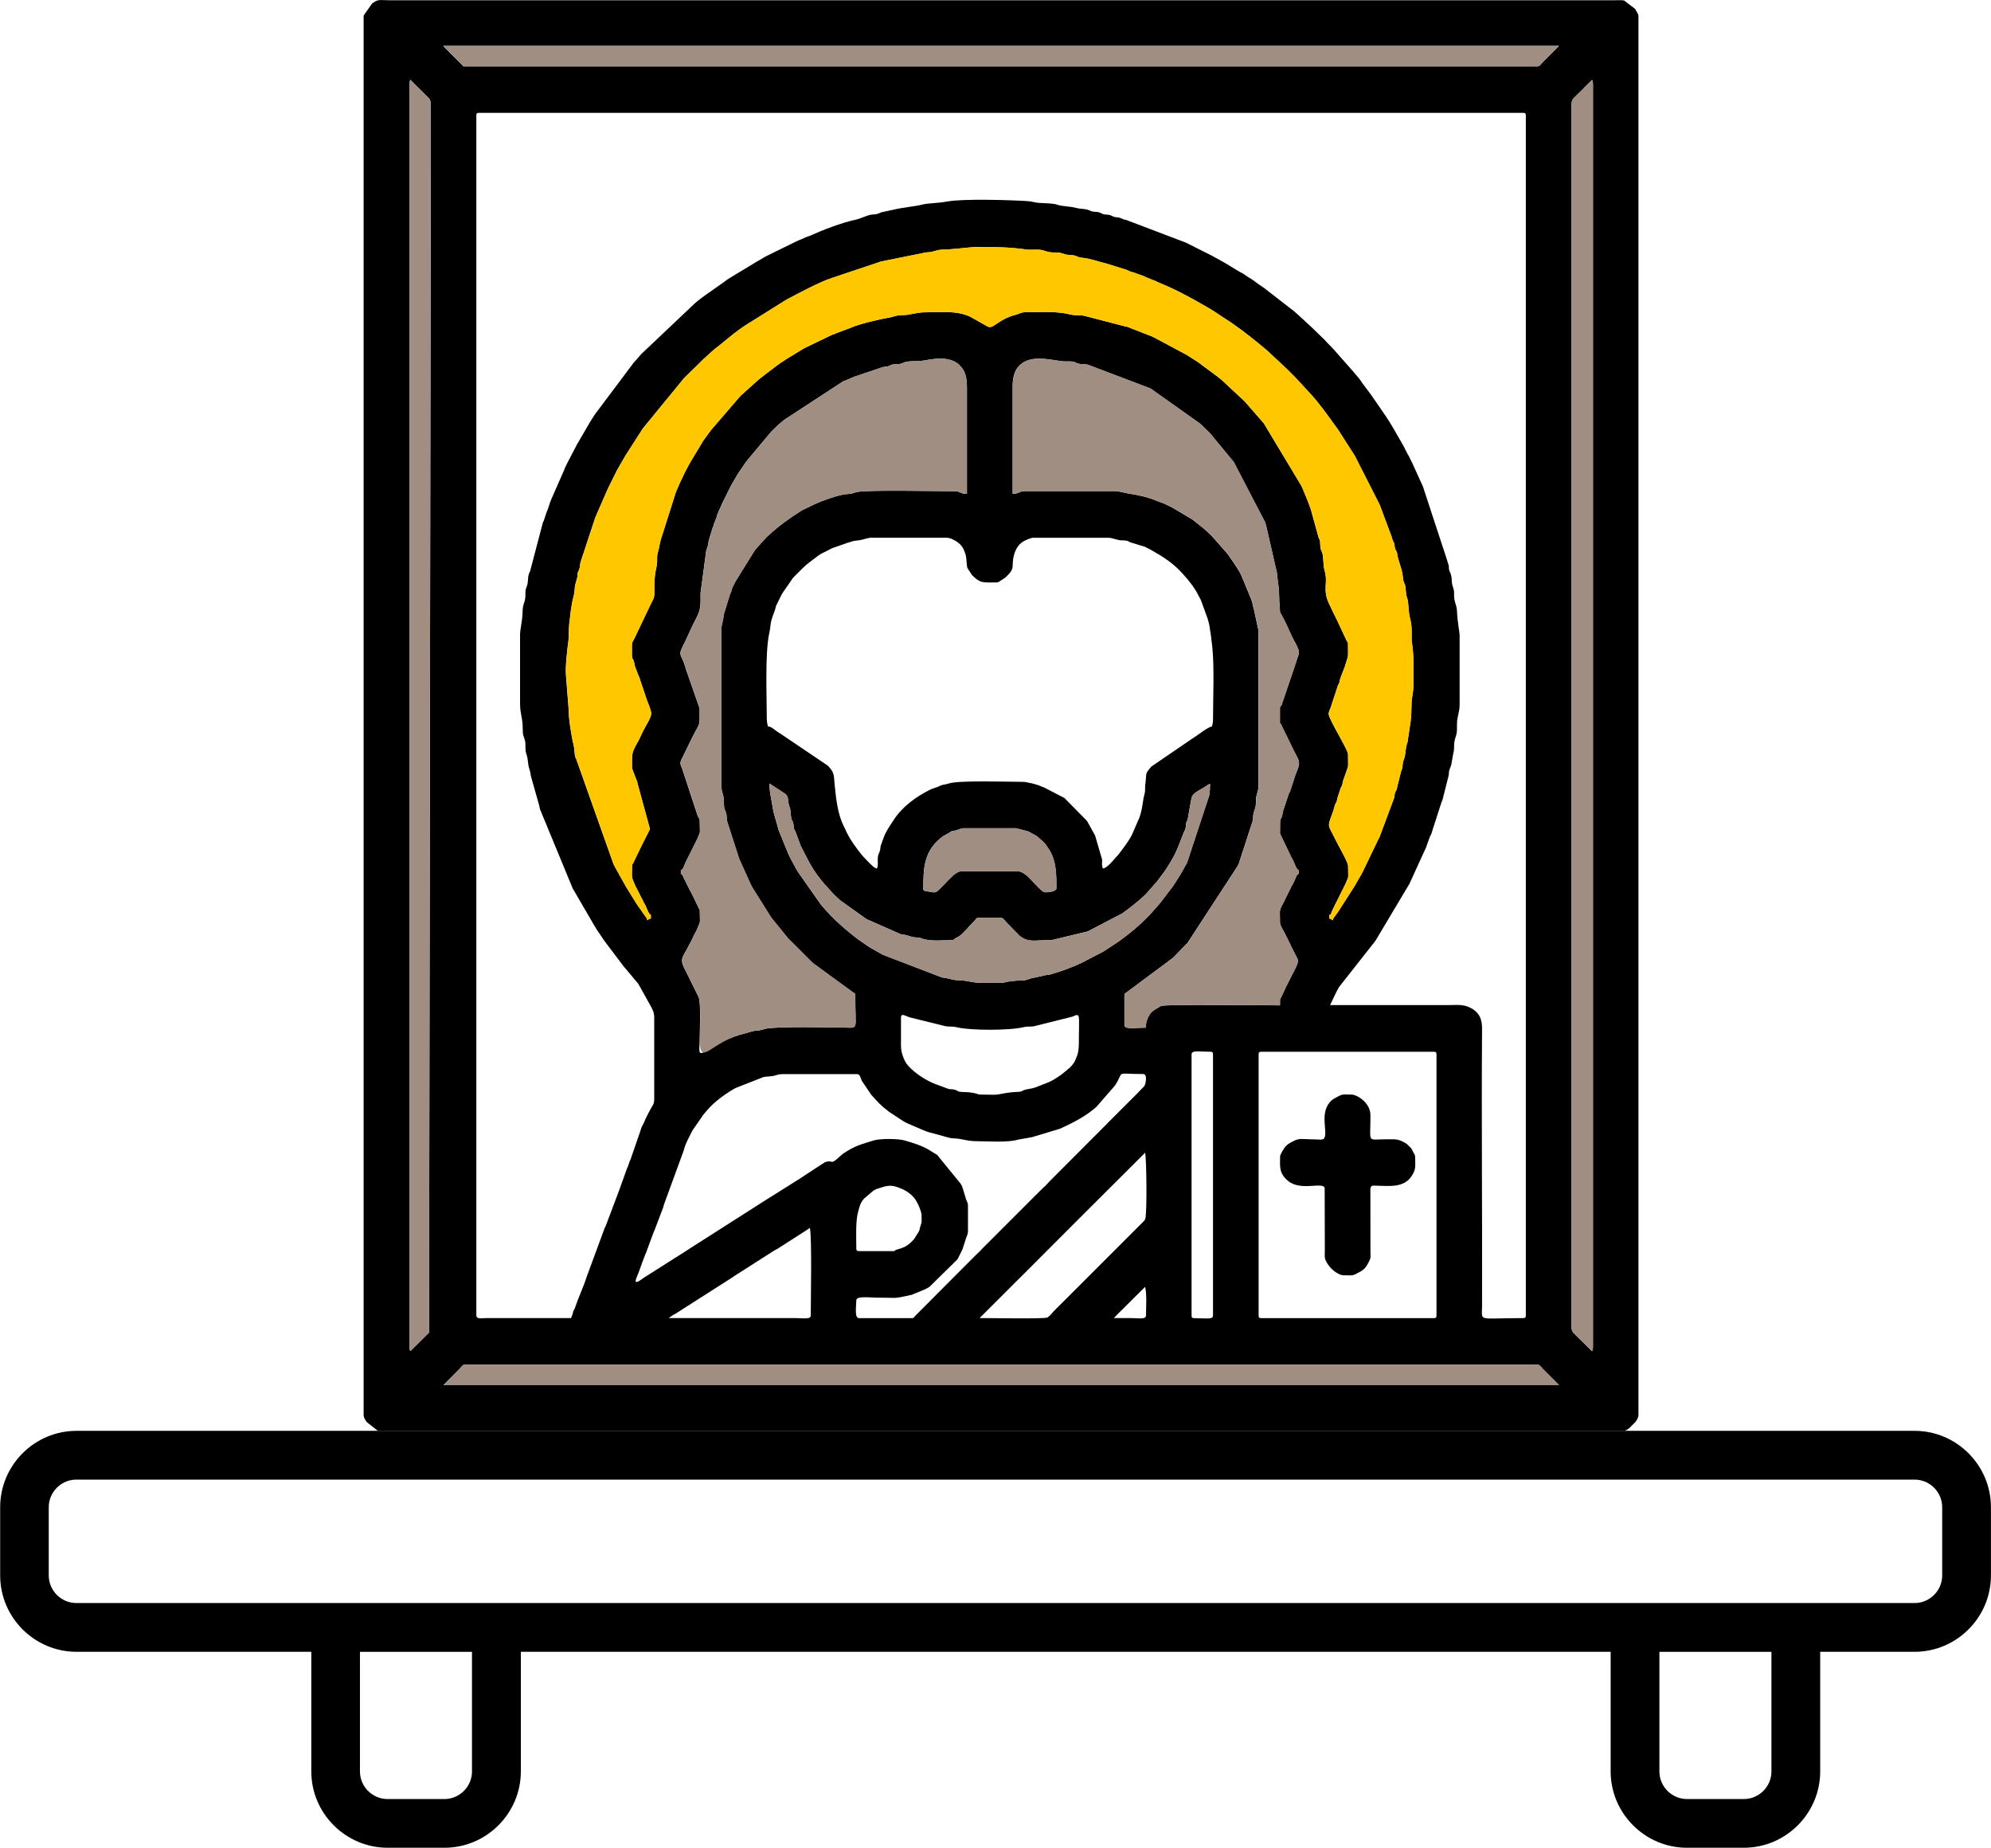 <?xml version="1.0" encoding="UTF-8"?>
<!DOCTYPE svg PUBLIC "-//W3C//DTD SVG 1.1//EN" "http://www.w3.org/Graphics/SVG/1.1/DTD/svg11.dtd">
<!-- Creator: CorelDRAW 2021 (64-Bit) -->
<svg xmlns="http://www.w3.org/2000/svg" xml:space="preserve" width="70.848mm" height="65.74mm" version="1.1" style="shape-rendering:geometricPrecision; text-rendering:geometricPrecision; image-rendering:optimizeQuality; fill-rule:evenodd; clip-rule:evenodd"
viewBox="0 0 379.78 352.4"
 xmlns:xlink="http://www.w3.org/1999/xlink"
 xmlns:xodm="http://www.corel.com/coreldraw/odm/2003">
 <defs>
  <style type="text/css">
   <![CDATA[
    .fil0 {fill:black}
    .fil3 {fill:black}
    .fil1 {fill:#A08E83}
    .fil2 {fill:#FFC700}
   ]]>
  </style>
 </defs>
 <g id="Слой_x0020_1">
  <g id="_2282267056784">
   <g>
    <path class="fil0" d="M88.66 260.26l204.63 0c0.39,0 0.55,0.34 1.04,0.84l2.81 2.81c0.22,0.24 0.07,0.03 0.24,0.27l-212.81 0 2.97 -3c0.49,-0.5 0.7,-0.92 1.12,-0.92zm211.11 -7.33l0 -232.93c0,-0.43 0.04,-0.63 0.15,-0.88 0.1,-0.24 0.1,-0.19 0.19,-0.32l0.67 -0.69c0.03,-0.02 0.06,-0.06 0.09,-0.08l1.12 -1.09c0.02,-0.02 0.15,-0.17 0.24,-0.27l1.46 -1.44c0.09,0.38 0.17,0.39 0.17,0.85l0 240.78c0,0.46 -0.08,0.47 -0.17,0.85l-2.4 -2.37c-0.03,-0.02 -0.06,-0.06 -0.09,-0.08l-1.02 -1.02c-0.19,-0.24 -0.08,-0.04 -0.21,-0.3 -0.18,-0.34 -0.2,-0.51 -0.2,-0.99zm-221.51 4.77c-0.09,-0.38 -0.17,-0.39 -0.17,-0.85l0 -240.78c0,-0.46 0.08,-0.47 0.17,-0.85l3 2.97c0.61,0.6 0.92,0.79 0.92,1.81l-0.34 234.13c-0.02,0.03 -0.05,0.07 -0.08,0.09l-3.51 3.48zm161.82 -6.82l0 -49.79c0,-0.39 0.12,-0.51 0.51,-0.51l32.91 0c0.39,0 0.51,0.12 0.51,0.51l0 49.79c0,0.39 -0.12,0.51 -0.51,0.51l-32.91 0c-0.39,0 -0.51,-0.12 -0.51,-0.51zm-12.79 0l0 -49.79c0,-0.84 1.34,-0.51 3.58,-0.51 0.39,0 0.51,0.12 0.51,0.51l0 49.79c0,0.84 -1.34,0.51 -3.58,0.51 -0.39,0 -0.51,-0.12 -0.51,-0.51zm-14.84 0.51l0.67 -0.7c0.04,-0.03 0.14,-0.14 0.17,-0.17 0.02,-0.02 0.06,-0.06 0.09,-0.09 0.03,-0.02 0.06,-0.06 0.09,-0.09l4.96 -4.93c0.36,1.54 0.17,3.81 0.17,5.46 0,0.81 -1.32,0.51 -2.73,0.51 -1.14,0 -2.27,0 -3.41,0zm-84.92 0c0.03,-0.03 0.08,-0.1 0.1,-0.07l0.7 -0.5c0.4,-0.24 0.47,-0.21 0.87,-0.5l10.62 -6.78c0.04,-0.03 0.15,-0.12 0.19,-0.15l7.7 -4.91c0.37,-0.23 0.48,-0.22 0.87,-0.49l5.4 -3.47c0.22,-0.14 0.27,-0.2 0.5,-0.36 0.41,1.78 0.17,13.91 0.17,16.71 0,0.81 -1.38,0.51 -2.9,0.51l-24.21 0zm42.8 -12.79l-6.48 0c-0.39,0 -0.51,-0.12 -0.51,-0.51 0,-2.14 -0.18,-5.26 0.38,-7.12 0.29,-0.97 0.32,-1.44 1.06,-2.35l1.84 -1.57c0.62,-0.34 0.47,-0.25 1.21,-0.49 1.65,-0.53 2.31,-0.68 4.4,0.26 0.75,0.34 1.6,0.97 2.14,1.62 0.57,0.69 1.42,2.56 1.42,3.35 0,1.93 0.08,0.91 -0.29,2.27 -0.19,0.72 -0.02,0.4 -0.36,1.01l-0.79 1.26c-0.91,1 -1.6,1.52 -2.9,1.87 -1.54,0.42 -0.25,0.41 -1.13,0.41zm16.54 12.79c0.24,-0.33 0.16,-0.18 0.41,-0.44l4.78 -4.77c0.02,-0.02 0.06,-0.06 0.09,-0.09l2.47 -2.47c0.03,-0.02 0.06,-0.06 0.09,-0.08l9.63 -9.64c0.13,-0.14 0.17,-0.16 0.26,-0.26l1.96 -1.96c0.02,-0.02 0.06,-0.06 0.09,-0.09l11.78 -11.75c0.28,1.22 0.38,11.77 0.02,12.64 -0.1,0.24 -0.1,0.19 -0.19,0.32 -0.02,0.03 -0.05,0.07 -0.08,0.09l-15.01 15.01c-0.03,0.02 -0.06,0.06 -0.09,0.08l-1.02 1.02c-0.1,0.1 -0.13,0.13 -0.26,0.26l-0.68 0.68c-0.41,0.41 -0.85,1.1 -1.39,1.34 -0.6,0.27 -11.25,0.09 -12.87,0.09zm-12.96 0l-10.06 0c-0.91,0 -0.51,-2.3 -0.51,-3.41 0,-0.86 2.5,-0.51 3.75,-0.51 4.46,0 3.06,0.29 6.8,-0.53l2.42 -0.99c0.24,-0.12 0.45,-0.21 0.68,-0.34 0.27,-0.16 0.03,-0.03 0.31,-0.2l5.33 -5.24c0.02,-0.03 0.04,-0.08 0.06,-0.11 0.02,-0.03 0.05,-0.07 0.06,-0.11l0.85 -1.71c0.01,-0.04 0.02,-0.09 0.04,-0.13l0.54 -1.67c0.14,-0.62 0.46,-0.88 0.46,-1.76l0 -4.77c0,-0.6 -0.2,-0.64 -0.36,-1.17l-0.55 -1.83c-0.12,-0.3 -0.09,-0.35 -0.21,-0.64 -0.17,-0.4 -0.1,-0.14 -0.3,-0.55l-4.44 -5.45 -1.48 -0.91c-1.5,-0.91 -3.08,-1.38 -4.78,-1.87 -1.23,-0.36 -4.7,-0.37 -5.92,0.02 -2.36,0.76 -3.36,0.91 -5.72,2.46l-0.56 0.47c-2.22,2.06 -1.22,0.56 -3.02,1.24l-4.23 2.76c-0.25,0.16 -0.06,0.05 -0.3,0.21l-5.55 3.49c-0.12,0.07 -0.24,0.15 -0.32,0.19l-15.3 9.76c-0.16,0.11 -0.14,0.1 -0.31,0.21l-8.45 5.36c-0.04,0.03 -0.16,0.11 -0.2,0.14 -0.09,0.07 -0.22,0.16 -0.3,0.22 -0.14,0.1 -0.58,0.38 -0.65,0.41 -0.98,0.36 -0.06,-1.12 0.09,-1.65l0.63 -1.75c0.01,-0.04 0.02,-0.09 0.04,-0.13l0.66 -1.72c0.21,-0.47 0.13,-0.21 0.29,-0.73l1.34 -3.61c0.17,-0.36 0.02,0.03 0.16,-0.35l1.55 -4.08c0.14,-0.35 0.1,-0.36 0.19,-0.66l3.79 -10.37c0.28,-1.23 0.95,-2.37 1.49,-3.46 0.23,-0.46 0.09,-0.24 0.38,-0.64l1.61 -2.32c0.13,-0.19 0.07,-0.13 0.2,-0.31l0.7 -0.83c1.34,-1.59 3.24,-3 5,-4.04 0.31,-0.18 0.37,-0.21 0.67,-0.35l5.14 -2.02c0.59,-0.12 1.27,-0.11 1.84,-0.21 0.73,-0.13 0.96,-0.35 1.7,-0.35l14.32 0c0.61,0 0.64,0.74 0.92,1.29l1.79 2.65c1.28,1.42 1.84,2.07 3.41,3.25l2.67 1.76c0.13,0.08 0.54,0.3 0.66,0.36l3.1 1.34c0.41,0.14 0.57,0.24 0.85,0.34l4.28 1.17c0.28,0.06 0.61,0.09 1.08,0.11 1.39,0.07 2.24,0.52 4.09,0.52 2.22,0 5.79,0.31 7.89,-0.3l2.75 -0.49c0.04,-0.01 0.08,-0.03 0.12,-0.05l5.11 -1.54c2.5,-1.14 4.84,-2.33 6.93,-4.15l3.57 -4.11c1.89,-2.9 -0.23,-2.17 5.34,-2.17 0.89,0 0.52,1.85 0.25,2.29l-1.09 1.13c-0.02,0.03 -0.06,0.06 -0.08,0.09 -0.02,0.03 -0.06,0.06 -0.08,0.09l-1.97 1.96c-0.03,0.02 -0.06,0.06 -0.09,0.09l-0.17 0.17c-0.13,0.13 -0.21,0.21 -0.34,0.34l-2.81 2.81c-0.11,0.11 -0.22,0.21 -0.34,0.34 -0.02,0.02 -0.06,0.06 -0.08,0.09 -0.02,0.02 -0.06,0.06 -0.08,0.09l-4.18 4.18c-0.02,0.03 -0.06,0.06 -0.08,0.09 -0.03,0.04 -0.14,0.14 -0.17,0.17 -0.16,0.16 -0.18,0.18 -0.34,0.34 -0.16,0.16 -0.18,0.18 -0.34,0.34l-0.34 0.34c-0.16,0.16 -0.18,0.18 -0.34,0.34l-5.28 5.29c-0.31,0.33 -0.41,0.49 -0.74,0.79 -0.15,0.14 -0.24,0.2 -0.36,0.32l-1.71 1.7c-0.13,0.13 -0.21,0.21 -0.34,0.34l-3.92 3.92c-0.13,0.13 -0.21,0.21 -0.34,0.34l-5.37 5.37c-0.02,0.03 -0.06,0.06 -0.08,0.09 -0.03,0.04 -0.13,0.14 -0.16,0.18l-1.04 1.01c-0.08,0.07 -0.25,0.25 -0.34,0.34l-4.94 4.95c-0.13,0.13 -0.21,0.21 -0.34,0.34l-5.87 5.89c-0.25,0.24 -0.16,0.4 -0.62,0.4zm-2.05 -52.35l0 -4.95c0,-1.09 1.02,-0.16 2.02,0.02l6.57 1.62c0.66,0.09 1.32,-0 1.9,0.15 2.65,0.68 10.3,0.68 12.95,0 0.58,-0.15 1.25,-0.05 1.9,-0.15l7.36 -1.84c1.63,-0.74 1.23,-0.56 1.23,5.15 0,0.55 -0.06,1.1 -0.11,1.42 -0.03,0.18 -0.07,0.39 -0.12,0.57l-0.23 0.62c-0.36,0.96 -0.6,1.29 -1.27,1.97l-1.59 1.31c-1.14,0.79 -1.75,1.22 -3.06,1.71 -2,0.74 -1.71,0.8 -3.64,1.13 -0.57,0.1 -0.75,0.33 -1.12,0.42 -0.34,0.08 -1.54,0.03 -2.8,0.27 -2.46,0.47 -1.75,0.29 -4.65,0.29 -0.7,0 -0.67,-0.13 -1.27,-0.26 -1.38,-0.31 -2.2,-0.17 -2.8,-0.27 -0.68,-0.11 -0.3,-0.24 -1.11,-0.42 -0.66,-0.15 -0.72,0.03 -1.32,-0.21l-2.24 -0.83c-1.64,-0.63 -3.35,-1.71 -4.62,-2.89l-0.18 -0.17c-0.61,-0.6 -0.98,-1.07 -1.31,-1.93 -0.02,-0.05 -0.07,-0.2 -0.09,-0.25 -0.31,-0.83 -0.41,-1.41 -0.41,-2.49zm4.26 -29.67c0,-3.68 0.11,-6.78 3.09,-9.35 0.54,-0.47 0.66,-0.54 1.32,-0.9 0.03,-0.01 0.33,-0.18 0.33,-0.18 0.03,-0.02 0.07,-0.04 0.11,-0.06 0.86,-0.52 0.18,-0.26 1.09,-0.44 0.65,-0.13 1.23,-0.48 1.73,-0.48l10.06 0 2.02 0.53c0.36,0.09 0.2,0.05 0.38,0.13l1.43 0.79c0.35,0.26 0.35,0.27 0.65,0.54 0.46,0.4 0.76,0.63 1.12,1.1l0.63 0.91c0.44,0.67 -0.29,-0.5 0.13,0.21 1.29,2.14 1.3,4.74 1.3,7.22 0,0.69 -1.75,0.82 -2.22,0.77 -0.44,-0.05 -1.01,-0.72 -1.38,-1.09l-1.76 -1.82c-0.48,-0.46 -1.31,-1.09 -1.98,-1.09l-10.74 0c-0.58,0 -1.02,0.34 -1.52,0.7l-1.21 1.18c-0.15,0.16 -0.16,0.18 -0.33,0.36l-0.51 0.51c-0.02,0.02 -0.06,0.06 -0.09,0.09l-0.26 0.26c-0.02,0.02 -0.06,0.06 -0.08,0.09l-0.17 0.17c-0.82,0.83 -0.87,0.74 -2.23,0.49 -0.52,-0.09 -0.94,-0.02 -0.94,-0.6zm14.49 18.08l-3.58 0c-1.38,0 -2.63,-0.5 -4.27,-0.51 -1.09,-0 -1.79,-0.4 -3.06,-0.52l-11.34 -4.35c-0.03,-0.02 -0.08,-0.04 -0.11,-0.06 -0.32,-0.18 -0.01,-0.03 -0.32,-0.19 -0.03,-0.02 -0.08,-0.04 -0.11,-0.06l-1.85 -1.05c-0.27,-0.17 -0.18,-0.11 -0.41,-0.27l-1.82 -1.25c-2.51,-1.89 -4.97,-4.07 -6.99,-6.48l-0.15 -0.19c-0.02,-0.03 -0.06,-0.07 -0.08,-0.09l-4.36 -6.22c-0.07,-0.12 -0.12,-0.21 -0.19,-0.32l-1.14 -2.1c-0.15,-0.3 -0.23,-0.46 -0.4,-0.8l-1.93 -4.72c-0.37,-1.55 -0.93,-2.94 -1.15,-4.48 -0.22,-1.53 -0.58,-2.65 -0.58,-4.36l2.99 1.95c0.66,0.51 0.5,1.1 0.66,1.9 0.09,0.45 0.28,0.81 0.37,1.33 0.1,0.6 0,0.98 0.17,1.54 0.27,0.9 0.28,0.16 0.41,1.3 0.12,1.05 0.11,0.53 0.41,1.3l0.97 2.61c1.59,3.06 2.21,4.57 4.52,7.25l1.7 1.88c0.32,0.32 0.56,0.51 0.88,0.83 0.2,0.19 0.23,0.22 0.45,0.41l4.87 3.48c0.03,0.02 0.07,0.05 0.1,0.07l6.62 2.92c0.29,0.05 0.5,0.05 0.76,0.1 0.69,0.14 1.19,0.44 2.08,0.48 1,0.05 0.72,0.1 1.41,0.3 1.65,0.47 3.69,0.22 5.41,0.22 0.5,0 0.25,-0.11 0.67,-0.35 0.03,-0.02 0.08,-0.04 0.11,-0.06l0.22 -0.12c0.15,-0.08 0.22,-0.09 0.44,-0.24 0.77,-0.54 1.76,-1.77 2.46,-2.48l0.5 -0.52c0.34,-0.34 0.21,-0.49 0.7,-0.49l4.26 0c0.47,0 0.76,0.55 1.04,0.84l2.53 2.58c1.7,1.33 2.83,0.84 5.29,0.84 0.67,0 0.99,-0.04 1.52,-0.18l6.19 -1.49 6.61 -3.45c1.56,-1.13 3.04,-2.28 4.42,-3.6l1.6 -1.81c0.37,-0.43 0.46,-0.47 0.78,-0.92l1.31 -1.76c2.13,-3.23 2.28,-3.97 3.59,-7.32 0.19,-0.49 0.33,-0.49 0.4,-1.13 0.13,-1.12 0.02,-0.53 0.35,-1.36l0.72 -4.05c0.21,-1.06 1.75,-1.6 2.6,-2.18 0.19,-0.13 0.25,-0.18 0.41,-0.28l0.54 -0.31c0,0.92 -0.05,1.51 -0.15,2.23l-4.23 12.82 -1.1 1.97c-0.02,0.03 -0.04,0.08 -0.06,0.11l-1.18 1.89c-0.02,0.03 -0.05,0.07 -0.07,0.1 -0.1,0.16 -0.15,0.23 -0.27,0.41l-2.14 2.81c-0.18,0.21 -0.33,0.44 -0.53,0.66l-0.64 0.72c-1.93,2.32 -4.43,4.47 -6.89,6.24 -0.03,0.02 -0.07,0.05 -0.1,0.07l-2.25 1.5c-0.3,0.18 -0.43,0.28 -0.72,0.47l-2.92 1.51c-1.74,0.97 -3.65,1.72 -5.51,2.34l-1.82 0.56c-0.54,0.12 -0.65,0.02 -1.17,0.19l-1.96 0.43c-0.77,0.1 -1.11,0.46 -2.08,0.48 -1.03,0.02 -1.35,0.07 -2.23,0.16 -0.94,0.1 -1.27,0.34 -2.21,0.34zm-44.34 -50.13c0,-3.81 -0.37,-12.68 0.44,-16.44 0.45,-2.09 -0,-1.66 1.06,-4.39 0.16,-0.41 0.13,-0.56 0.26,-0.94l1.07 -2.17c0.02,-0.03 0.04,-0.08 0.06,-0.11 0.11,-0.19 0.11,-0.16 0.27,-0.41l1.81 -2.62c0.02,-0.03 0.05,-0.07 0.08,-0.09l0.42 -0.43c0.9,-0.89 1.72,-1.79 2.74,-2.55 0.55,-0.41 0.99,-0.76 1.56,-1.17 0.29,-0.21 0.53,-0.36 0.84,-0.52 0.36,-0.19 0.54,-0.24 0.92,-0.45 0.4,-0.22 0.46,-0.26 0.89,-0.47l3.03 -1.06c1.5,-0.37 0.19,-0.23 2.25,-0.48 0.72,-0.09 1.52,-0.47 2.26,-0.47l14.32 0c0.66,0 1.45,0.42 1.97,0.76 0.03,0.02 0.07,0.05 0.1,0.07 0.86,0.61 1.27,1.37 1.56,2.36 0.22,0.76 0.14,1.72 0.34,2.56l0.87 1.35c1.62,1.64 2.07,1.43 4.54,1.43 0.59,0 0.33,-0.03 0.68,-0.17l1.13 -0.74c0.5,-0.48 1.12,-1.03 1.34,-1.73 0.16,-0.49 0.06,-1.26 0.18,-1.87 0.26,-1.42 0.78,-2.69 2.07,-3.38 0.03,-0.02 0.08,-0.04 0.11,-0.06 0.41,-0.2 1.2,-0.57 1.65,-0.57l14.32 0c0.77,0 1.26,0.32 2.11,0.45 0.46,0.07 0.87,0.02 1.27,0.09 0.68,0.11 0.23,0.15 0.99,0.38l1.7 0.52c0.04,0.02 0.09,0.03 0.13,0.04l0.27 0.07c0.61,0.18 0.42,0.13 0.96,0.4 0.43,0.22 0.52,0.25 0.9,0.47 1.9,1.08 3.7,2.21 5.25,3.79l0.66 0.71c1.16,1.25 2.33,2.75 3.05,4.28l0.3 0.55c0.02,0.03 0.04,0.08 0.06,0.11l1.32 3.63c0.51,1.87 0.25,1.16 0.56,2.85l0.3 2.43c0.41,3.9 0.14,9.92 0.14,14.01 0,0.59 -0.13,0.66 -0.17,1.19 -0.68,0.06 -2.47,1.47 -3.18,1.93 -0.24,0.16 -0.29,0.18 -0.52,0.34l-7.9 5.4c-0,0 -0.31,0.36 -0.31,0.37 -0.47,0.6 -0.68,0.76 -0.71,1.68 -0.03,0.75 -0.08,0.87 -0.14,1.4 -0.05,0.45 0,0.88 -0.05,1.32 -0.04,0.4 -0.23,0.92 -0.28,1.26 -0.19,1.31 -0.36,2.53 -0.77,3.66l-1.39 3.22c-0.62,1.26 -1.54,2.43 -2.4,3.57 -0.14,0.19 -0.16,0.23 -0.3,0.39l-0.41 0.44c-0.67,0.72 -1.51,1.89 -2.46,2.14 -0.28,-0.59 -0.15,-0.91 -0.16,-1.71l-1.35 -4.61c-0.02,-0.03 -0.04,-0.07 -0.06,-0.11l-1.34 -2.41c-0.07,-0.11 -0.11,-0.17 -0.2,-0.31l-4.23 -4.3 -3.93 -2.04c-0.71,-0.21 -0.22,-0.07 -0.73,-0.29 -0.69,-0.29 -2.55,-0.76 -3.33,-0.76 -2.58,0 -12.2,-0.32 -14.03,0.3 -0.63,0.21 -1.07,0.19 -1.63,0.41 -0.35,0.14 -0.21,0.13 -0.59,0.27l-1.15 0.39c-0.04,0.02 -0.08,0.04 -0.11,0.06 -2.76,1.35 -5.41,3.26 -7.1,5.86l-0.13 0.21c-0.71,1.09 -1.33,1.95 -1.78,3.17l-0.54 1.5c-0.09,0.34 -0.05,0.51 -0.14,0.88 -0.17,0.69 -0.4,0.7 -0.43,1.61 -0.03,0.83 0.13,1.25 -0.17,1.88 -0.56,-0.15 -0.85,-0.54 -1.29,-0.93l-1.26 -1.3c-0.02,-0.03 -0.06,-0.06 -0.08,-0.09l-0.47 -0.56c-0.88,-1.16 -1.83,-2.38 -2.47,-3.67l-0.12 -0.22c-0.02,-0.03 -0.05,-0.07 -0.06,-0.11l-0.43 -0.94c-0.02,-0.03 -0.05,-0.07 -0.06,-0.11 -0.02,-0.03 -0.05,-0.07 -0.06,-0.11 -1.17,-2.35 -1.47,-5.18 -1.74,-7.8 -0.21,-2 0.03,-2.37 -1.32,-3.79l-8.96 -6.05c-0.24,-0.15 -0.29,-0.17 -0.53,-0.33l-0.3 -0.21c-0.6,-0.43 -0.97,-0.84 -1.66,-0.9 -0.04,-0.53 -0.17,-0.61 -0.17,-1.19zm46.89 -43.14l0 -20.63c0,-1.17 0.26,-2.59 0.96,-3.47 2.04,-2.55 5.75,-1.53 8.46,-1.18 0.64,0.08 1.22,-0.01 1.83,0.05 0.79,0.07 0.7,0.29 1.43,0.44 0.68,0.15 1.06,-0.03 1.69,0.18l11.87 4.5c0.03,0.02 0.07,0.05 0.11,0.06l9.28 6.58c0.17,0.14 0.03,0.01 0.27,0.24 0.03,0.02 0.06,0.06 0.09,0.08l1.13 1.08c0.34,0.32 0.52,0.51 0.82,0.88l4.09 4.95c0.03,0.04 0.12,0.15 0.15,0.19l6.01 11.55c0.11,0.34 0.1,0.51 0.21,0.81l2.06 9.02c0.03,1.37 0.31,2.17 0.34,3.41 0.03,1.29 0.06,2.17 0.17,3.42 0.05,0.65 -0.02,0.26 0.17,0.68 0.16,0.35 -0.03,-0.05 0.19,0.33 0.95,1.69 1.69,3.7 2.64,5.38 0.17,0.31 0.14,0.27 0.28,0.57 0.38,0.78 0.48,1.15 0.11,2.05 -0.19,0.47 -0.27,0.95 -0.46,1.42l-2.59 7.64c-0.22,0.51 -0.33,0.14 -0.33,0.69l0 2.56c0,0.75 -0.03,-0.06 0.2,0.48l2.69 5.5c1.43,2.44 0.52,2.31 -0.35,5.43l-0.59 1.8c-0.2,0.52 -0.07,0.01 -0.28,0.57l-1.02 3.07c-0.17,0.46 -0.05,0.24 -0.15,0.7 -0.39,1.85 -0.49,-0.27 -0.49,3.77l1.99 4.14c0.02,0.05 0.08,0.19 0.1,0.24l0.24 0.44c0.17,0.3 0.03,0.01 0.24,0.44 0.26,0.51 0.51,1.53 1,1.73l0 0.68c-0.55,0.22 -0.47,0.82 -1.18,2.06 -0.17,0.29 -0.06,0.05 -0.25,0.43l-0.84 1.72c-0.02,0.03 -0.05,0.07 -0.06,0.11 -0.02,0.03 -0.04,0.08 -0.06,0.11 -0.02,0.03 -0.04,0.08 -0.06,0.11 -0.02,0.04 -0.04,0.08 -0.05,0.12 -0.02,0.05 -0.08,0.19 -0.1,0.24 -0.02,0.04 -0.04,0.08 -0.05,0.12 -0.02,0.03 -0.04,0.08 -0.06,0.11 -1.13,2.12 -0.86,1.41 -0.86,4.25 0,0.39 0.64,1.45 0.86,1.87 0.02,0.03 0.04,0.08 0.06,0.11l1.02 2.05c0.02,0.04 0.04,0.08 0.05,0.12 0.02,0.05 0.08,0.19 0.1,0.24l1.05 2.04c0.02,0.05 0.21,0.44 0.21,0.45 0.04,0.11 0.06,0.1 0.07,0.19l0.01 0.18c-0.07,0.65 -0.5,1.44 -0.75,1.93l-0.7 1.35c-0.02,0.04 -0.04,0.08 -0.05,0.12l-0.63 1.25c-0.02,0.03 -0.05,0.07 -0.06,0.11 -0.02,0.03 -0.04,0.08 -0.06,0.11 -0.02,0.03 -0.04,0.08 -0.06,0.11 -0.02,0.04 -0.04,0.08 -0.05,0.12 -0.02,0.05 -0.08,0.19 -0.1,0.24l-0.77 1.62c-0.19,0.44 -0.2,-0.25 -0.2,1.5 -2.72,0 -21.55,-0.23 -22.58,0.1 -0.77,0.25 -0.15,0.06 -0.56,0.29 -0.76,0.42 -1.4,0.76 -1.84,1.57 -0.5,0.91 -0.6,1.39 -0.6,2.3 -2.02,0 -4.09,0.39 -4.09,-0.51l0 -5.63c0,-0.45 0.15,-0.37 0.42,-0.6l8.8 -6.55c0.03,-0.02 0.06,-0.06 0.09,-0.09 0.04,-0.03 0.13,-0.14 0.17,-0.17l2.27 -2.33c0.13,-0.13 0.12,-0.11 0.26,-0.25l9.49 -14.55c0.18,-0.38 0.15,-0.18 0.34,-0.68l2.51 -7.72c0.32,-0.76 0.1,-0.95 0.27,-1.78 0.14,-0.67 0.38,-0.86 0.44,-1.61 0.07,-0.91 -0.03,-1.09 0.17,-1.88 0.16,-0.64 0.35,-1.06 0.35,-1.87l0 -29.5 -0.88 -4.06c-0.22,-0.59 -0.1,-0.86 -0.55,-2.01l-1.74 -4.22c-0.36,-0.91 -0.88,-1.61 -1.37,-2.38l-1.25 -1.82c-0.12,-0.14 -0.28,-0.33 -0.39,-0.47l-2.8 -3.17c-0.67,-0.6 -0.97,-0.95 -1.7,-1.54 -0.67,-0.54 -1.24,-0.98 -1.9,-1.51l-3.74 -2.23c-0.28,-0.14 -0.29,-0.16 -0.56,-0.29 -0.34,-0.17 -0.82,-0.39 -1.16,-0.55 -0.38,-0.17 -0.83,-0.28 -1.25,-0.46 -1.71,-0.73 -3.58,-1.16 -5.4,-1.42 -0.9,-0.13 -1.8,-0.49 -2.92,-0.49l-16.88 0c-1.19,0 -1.1,0.51 -2.39,0.51zm-55.59 25.92l0 29.67c0,0.74 0.17,1.21 0.31,1.74 0.21,0.81 0.18,0.88 0.2,1.85 0.02,1.04 0.16,0.9 0.4,1.65 0.2,0.65 0.06,1.17 0.26,1.79l2.24 6.96c0.02,0.04 0.04,0.08 0.05,0.12l2.18 4.81c0.1,0.19 0.24,0.48 0.35,0.67 0.19,0.32 0.04,0.05 0.2,0.31l2.96 4.72c0.17,0.26 0.25,0.39 0.4,0.62l3.13 3.86c0.02,0.03 0.06,0.06 0.08,0.09l4.69 4.68c0.03,0.02 0.06,0.06 0.09,0.08l7.5 5.46c0.32,0.24 0.52,0.2 0.52,0.67 0,6.36 0.62,6.18 -1.53,6.14 -3.58,-0.06 -13.08,-0.27 -15.5,0.19 -0.54,0.1 -0.29,0.11 -0.79,0.23 -0.6,0.15 -1.19,0.12 -1.78,0.26 -0.55,0.14 -1,0.32 -1.59,0.46 -2.28,0.52 -5.42,1.98 -7.4,3.35 -1.53,1.05 -1.08,-0.41 -1.08,-2.11 0,-1.57 0.27,-7.06 -0.19,-8.17 -0,-0 -0.11,-0.24 -0.16,-0.35l-1.75 -3.54c-0.12,-0.26 -0.04,-0.09 -0.17,-0.34l-0.68 -1.36c-0.79,-1.71 -0.38,-1.96 0.49,-3.54l0.7 -1.34c0.02,-0.03 0.04,-0.08 0.06,-0.11 0.02,-0.03 0.04,-0.08 0.06,-0.11l0.78 -1.61c0.18,-0.35 0.02,0.02 0.19,-0.32 0.02,-0.03 0.04,-0.08 0.06,-0.11l0.1 -0.24c0.8,-1.99 0.52,-0.79 0.52,-3.58 0,-0.75 0.02,0.03 -0.15,-0.36 -0.11,-0.25 -0.06,-0.12 -0.21,-0.48l-1.29 -2.64c-0.02,-0.03 -0.04,-0.08 -0.06,-0.11 -0.17,-0.33 -0.02,0.01 -0.19,-0.32l-1.13 -2.28c-0.21,-0.43 -0.19,-0.64 -0.57,-0.8l0 -0.68c0.51,-0.21 0.54,-0.8 0.95,-1.61 0.02,-0.05 0.09,-0.18 0.11,-0.23l2.1 -4.21c0.68,-1.68 0.43,-0.65 0.43,-3.5 0,-0.38 -0.31,-0.5 -0.46,-1.07l-2.87 -8.73c-0.42,-0.98 -0.48,-1.16 -0.01,-2.05l1.9 -3.9c1.56,-3.14 1.43,-1.76 1.43,-5.56l-2.6 -7.46c-0.88,-3.37 -1.79,-2.21 -0.2,-5.23l1.51 -3.27c0.16,-0.32 0.11,-0.2 0.29,-0.56 0.13,-0.27 0.19,-0.4 0.34,-0.68 0.93,-1.72 0.84,-2.63 0.83,-4.8l1.09 -8.12c0.11,-0.4 0.1,-0.22 0.23,-0.63 0.11,-0.34 0.14,-0.64 0.18,-0.85 0.06,-0.35 0.04,-0.39 0.15,-0.71l0.68 -2.22c0.22,-0.48 0.1,-0.11 0.22,-0.63l0.48 -1.23c0.15,-0.39 0.07,-0.37 0.24,-0.78l0.79 -1.77c0.02,-0.04 0.03,-0.09 0.05,-0.13l1.7 -3.42c0.02,-0.03 0.04,-0.08 0.06,-0.11l1 -1.72c0.11,-0.19 0.03,-0.06 0.19,-0.32l0.41 -0.61c0.02,-0.03 0.05,-0.07 0.07,-0.1l1.1 -1.63c0.02,-0.03 0.05,-0.07 0.07,-0.1l4.66 -5.57c0.15,-0.17 0.09,-0.11 0.24,-0.27l1.3 -1.25c0.27,-0.25 0.27,-0.23 0.56,-0.46 0.18,-0.15 0.28,-0.23 0.46,-0.4l11.24 -7.34c0.36,-0.15 0.35,-0.12 0.73,-0.29l0.59 -0.26c0.41,-0.16 0.34,-0.13 0.71,-0.31l5.61 -1.89c1.17,-0.17 0.59,0.01 1.51,-0.37 0.73,-0.3 0.84,-0.08 1.67,-0.21 0.56,-0.09 0.86,-0.38 1.42,-0.45 1.17,-0.16 2.23,-0.02 3.49,-0.26 2.08,-0.38 4.6,-0.69 6.35,0.78l0.65 0.72c0.77,1.05 0.91,2.43 0.91,3.69l0 20.29c-1.29,0 -1.2,-0.51 -2.39,-0.51 -3.17,0 -16.16,-0.25 -18.3,0.11 -0.78,0.13 -0.9,0.26 -1.36,0.35 -0.54,0.11 -1.21,0.09 -1.54,0.17 -1.93,0.42 -4.57,1.37 -6.28,2.25l-1.61 0.78c-0.04,0.03 -0.17,0.1 -0.21,0.13 -2.18,1.38 -4.23,2.86 -6.13,4.61 -0.15,0.14 -0.23,0.2 -0.36,0.32l-2.03 2.24c-0.21,0.26 -0.2,0.27 -0.36,0.49l-3.59 5.79c-0.11,0.22 -0.15,0.32 -0.28,0.57 -0.23,0.45 -0.1,0.08 -0.29,0.56l-0.28 0.91c-0.16,0.37 0.01,-0.09 -0.17,0.34l-1.2 3.91c-0.12,1.39 -0.52,2.3 -0.52,2.89zm-17.05 2.9c0,3.76 0.03,1.77 0.46,3.46 0.09,0.35 0.03,0.34 0.15,0.7l0.66 1.73c0.23,0.51 0.09,0 0.24,0.61l1.42 4.21c0.22,0.51 0.77,1.86 0.76,2.41 -0.02,0.76 -1.18,2.53 -1.56,3.31 -0.1,0.21 -0.15,0.32 -0.22,0.46l-0.54 1.16c-0.02,0.03 -0.05,0.07 -0.06,0.11 -1.4,2.49 -1.29,2.36 -1.29,5.02 0,0.66 0.38,1.23 0.56,1.83l0.44 1.1c0.11,0.43 -0.01,0.25 0.16,0.7l2.27 8.31 -1.78 3.52c-0.02,0.04 -0.04,0.08 -0.05,0.12l-1.33 2.76c-0.27,0.65 -0.25,-0.12 -0.25,0.6 0,2.36 -0.26,1.79 0.56,3.7 0.02,0.04 0.03,0.08 0.05,0.12 0.02,0.04 0.04,0.08 0.06,0.11l0.64 1.24c0.02,0.03 0.04,0.08 0.06,0.11l0.27 0.58c0.02,0.03 0.04,0.08 0.06,0.11 0.17,0.33 0.02,-0.01 0.19,0.32 0.02,0.03 0.04,0.08 0.06,0.11 0.02,0.04 0.04,0.08 0.05,0.12 0.02,0.05 0.08,0.19 0.1,0.24l0.24 0.44c0.17,0.3 0.03,0.01 0.24,0.44 0.26,0.51 0.51,1.53 1,1.73l0 0.68c-0.5,0.13 -0.28,0.07 -0.68,0.34 -0.11,-0.49 -0.01,-0.17 -0.26,-0.6l-1.69 -2.4c-0.02,-0.03 -0.05,-0.07 -0.07,-0.1l-1.95 -3.16c-0.02,-0.03 -0.05,-0.07 -0.07,-0.1l-2.14 -3.83c-0.12,-0.23 -0.19,-0.37 -0.28,-0.57l-7.01 -19.76c-0.15,-0.46 -0.16,-0.31 -0.25,-0.6 -0.2,-0.67 -0.13,-1.51 -0.32,-2.24 -0.44,-1.76 -0.99,-5.23 -0.97,-7.04l-0.5 -6.32c-0.14,-1.64 0.23,-4.79 0.46,-6.51 0.14,-1.03 0.05,-2.34 0.16,-3.25 0.22,-1.72 0.35,-3.6 0.84,-5.3 0.04,-0.13 0.12,-0.59 0.14,-0.71 0.08,-0.5 0.05,-1.09 0.18,-1.52l0.4 -1.47c0.1,-1.22 0,-0.59 0.32,-1.38 0.27,-0.66 0.1,-0.76 0.28,-1.42l2.79 -8.46c0.11,-0.26 0.09,-0.15 0.25,-0.6l2.13 -4.86c0.22,-0.5 0.33,-0.68 0.56,-1.15 0.21,-0.43 0.32,-0.63 0.56,-1.14 0.13,-0.28 0.19,-0.36 0.29,-0.56 0.12,-0.24 0.21,-0.46 0.33,-0.69l1.68 -2.92c0.14,-0.24 0.05,-0.08 0.2,-0.31l3.07 -4.78c0.02,-0.03 0.05,-0.07 0.07,-0.1l7.76 -9.47c0.02,-0.03 0.06,-0.06 0.08,-0.09l2.59 -2.53c0.03,-0.02 0.06,-0.06 0.09,-0.09l0.94 -0.94c0.03,-0.02 0.06,-0.06 0.09,-0.08l1.7 -1.54c0.06,-0.05 0.2,-0.18 0.27,-0.24 0.38,-0.3 0.57,-0.43 0.96,-0.75l2.92 -2.37c0.69,-0.54 1.32,-0.96 1.99,-1.43l7.97 -4.99c2.25,-1.17 6.44,-3.45 8.92,-4.21l9.07 -3.04 8.65 -1.75c1.48,-0.01 1.76,-0.49 3.06,-0.52 2.23,-0.05 5.34,-0.5 6.49,-0.5 3.66,0 6.07,-0.01 9.6,0.47 0.78,0.11 1.57,0 2.35,0.04 0.87,0.04 1.35,0.37 2.08,0.48 0.9,0.13 1.43,-0.06 2.21,0.18 1.03,0.31 0.7,0.28 2.01,0.38 0.96,0.07 1,0.41 1.89,0.49 1.68,0.16 3.39,0.82 4.95,1.19l3.63 1.14c0.47,0.18 0.34,0.23 0.97,0.4 0.62,0.17 0.34,0.07 0.9,0.3l1.27 0.44c0.04,0.02 0.31,0.16 0.46,0.22l1.21 0.5c0.22,0.1 0.27,0.09 0.5,0.18l0.69 0.33c0.04,0.02 0.08,0.03 0.12,0.05l1.79 0.77c2.82,1.25 7.3,3.77 9.17,4.99l0.91 0.62c0.12,0.08 0.14,0.09 0.31,0.2l1.65 1.08c0.03,0.02 0.07,0.05 0.1,0.07 2.29,1.58 4.49,3.35 6.62,5.14l3.53 3.29c0.23,0.21 0.13,0.11 0.35,0.33l1.19 1.19c0.17,0.17 0.16,0.15 0.34,0.34l2.87 3.1c1.7,1.83 3.17,3.93 4.63,5.94l0.65 0.89c0.02,0.03 0.05,0.07 0.07,0.1l3.06 4.78c0.03,0.04 0.1,0.17 0.13,0.21l4.77 9.38c0.1,0.22 0.09,0.27 0.18,0.5l2.13 5.71c0.01,0.05 0.01,0.1 0.03,0.14l0.07 0.27c0.17,0.49 0.27,0.33 0.38,0.98 0.03,0.18 0.02,0.28 0.06,0.46 0.14,0.67 -0.03,0.05 0.18,0.5 0.22,0.49 0.2,0.25 0.3,0.9 0.19,1.28 0.87,2.61 1.02,3.92 0.05,0.46 0.06,0.78 0.14,1.06 0.19,0.68 0.22,0.41 0.33,0.87 0.16,0.68 0.1,1.38 0.28,2.11 0.11,0.43 0.18,0.41 0.26,0.93l0.22 2.34c0.17,1.16 0.44,1.44 0.49,3.26 0.02,0.8 -0.06,1.54 0.06,2.33 0.4,2.59 0.27,5.42 0.27,8.08 0,1.41 -0.31,2.17 -0.35,3.4 -0.04,1.35 -0.03,2.34 -0.19,3.56l-0.49 3.27c-0.08,0.92 -0.18,0.69 -0.35,1.53 -0.14,0.74 -0.14,1.64 -0.41,2.32 -0.11,0.28 -0.2,0.61 -0.23,0.8 -0.15,1.04 0.05,0.67 -0.33,1.55l-0.75 3.01c-0.13,0.75 -0.01,0.24 -0.2,0.65 -0.2,0.43 -0.18,0.22 -0.28,0.74 -0.07,0.4 0.01,0.32 -0.12,0.73l-2.69 7.2c-0.12,0.34 -0.02,0.06 -0.16,0.35 -0.02,0.03 -0.05,0.07 -0.06,0.11l-2.99 6.22c-0.13,0.26 -0.15,0.3 -0.29,0.56l-1.37 2.38c-0.14,0.24 -0.05,0.08 -0.2,0.31l-2.73 4.26c-0.08,0.12 -0.09,0.15 -0.2,0.31 -0.02,0.03 -0.05,0.07 -0.07,0.1l-0.58 0.78c-0.24,0.34 -0.22,0.2 -0.33,0.69 -0.41,-0.27 -0.18,-0.21 -0.68,-0.34l0 -0.68c0.58,-0.24 0.16,0.11 0.51,-0.69l0.44 -0.92c0.02,-0.05 0.09,-0.18 0.11,-0.23l2.1 -4.21c0.67,-1.67 0.43,-0.66 0.43,-3.33 0,-0.67 -1.63,-3.45 -2.15,-4.5l-1.21 -2.38c-0.52,-0.95 -0.28,-1.29 0.41,-3.22 0.2,-0.57 0.23,-0.69 0.4,-1.3 0.2,-0.69 -0.03,0.01 0.25,-0.6 0.22,-0.47 0.1,-0.12 0.22,-0.63 0.08,-0.34 -0.03,0.04 0.05,-0.29l0.51 -1.53c0.15,-0.61 0.01,-0.1 0.24,-0.61 0.22,-0.48 0.1,-0.11 0.22,-0.63 0.08,-0.36 -0.04,0.06 0.05,-0.29 0.01,-0.05 0.02,-0.09 0.03,-0.14l0.54 -1.51c0.62,-1.98 0.43,-0.52 0.43,-3.67 0,-0.82 -3.53,-6.43 -3.67,-7.55 -0.06,-0.47 0.18,-0.84 0.34,-1.24l1.39 -4.24c0.18,-0.52 0.07,-0.01 0.28,-0.57l0.16 -0.7c0.01,-0.05 0.02,-0.09 0.03,-0.14l0.86 -2.21c0.01,-0.04 0.03,-0.09 0.04,-0.13 0.71,-2.42 0.57,-1.24 0.57,-4.03 0,-0.65 -0.09,-0.47 -0.3,-0.9l-0.11 -0.23c-0.02,-0.04 -0.04,-0.08 -0.05,-0.12l-1.69 -3.6c-0.02,-0.05 -0.1,-0.17 -0.12,-0.22l-1.22 -2.53c-1.5,-2.99 -0.25,-4.08 -0.96,-6.54 -0.34,-1.19 -0.17,-2.42 -0.43,-3.33 -0.22,-0.8 -0.35,-0.49 -0.41,-1.47 -0.06,-1.09 0.04,-0.72 -0.32,-1.56l-1.22 -4.41c-0.34,-1.42 -0.96,-2.82 -1.5,-4.12 -0.23,-0.55 -0.33,-0.82 -0.56,-1.31l-7.17 -11.93c-0.02,-0.03 -0.05,-0.07 -0.08,-0.09l-3.57 -4.1c-0.03,-0.02 -0.06,-0.06 -0.09,-0.08l-4.06 -3.78c-0.1,-0.1 -0.08,-0.08 -0.27,-0.25 -0.15,-0.13 -0.32,-0.25 -0.48,-0.38 -0.12,-0.1 -0.17,-0.14 -0.28,-0.23l-3.62 -2.69c-0.03,-0.02 -0.07,-0.05 -0.1,-0.07l-1.76 -1.13c-0.24,-0.14 -0.07,-0.05 -0.31,-0.2l-6.11 -3.27c-0.19,-0.09 -0.41,-0.2 -0.57,-0.28l-4.78 -1.87c-0.39,-0.1 -0.29,-0.01 -0.7,-0.15l-7.45 -1.93c-0.91,-0.2 -1.8,-0.03 -2.65,-0.25 -2.7,-0.69 -5.76,-0.43 -8.61,-0.43 -0.88,0 -1.16,0.32 -1.89,0.5 -1.2,0.29 -2.29,0.82 -3.28,1.5 -0.19,0.13 -0.17,0.11 -0.31,0.2 -0.03,0.02 -0.07,0.05 -0.1,0.07 -0.03,0.02 -0.07,0.05 -0.1,0.07 -0.03,0.02 -0.07,0.05 -0.1,0.07 -0.65,0.45 -1.04,0.58 -1.7,0.15l-3.06 -1.73c-2.56,-1.18 -5.46,-0.82 -8.22,-0.82 -0.67,0 -1,0.01 -1.61,0.09l-1.58 0.29c-0.73,0.21 -1.74,0.1 -2.49,0.24l-1.49 0.39c-1.64,0.24 -5.85,1.23 -7.42,1.96l-2.73 1.02c-0.57,0.26 -0,0.06 -0.74,0.28l-5.29 2.55c-0.03,0.02 -0.07,0.05 -0.11,0.06l-0.53 0.32c-1.76,1.08 -3.55,2.08 -5.17,3.36l-2.32 1.77c-0.23,0.19 -0.39,0.3 -0.57,0.45l-3.42 3.06c-0.03,0.02 -0.07,0.05 -0.09,0.08l-5.68 6.6c-0.09,0.11 -0.13,0.18 -0.22,0.29 -0.02,0.03 -0.05,0.07 -0.07,0.1l-1.14 1.58c-0.25,0.36 -0.12,0.18 -0.32,0.53 -0.02,0.03 -0.04,0.08 -0.06,0.11 -0.03,0.04 -0.1,0.17 -0.13,0.21 -0.05,0.08 -0.12,0.19 -0.19,0.32 -0.93,1.57 -1.95,3.11 -2.75,4.75l-1.05 2.19c-0.07,0.17 -0.07,0.19 -0.15,0.36 -0.23,0.52 -0.36,0.79 -0.57,1.31l-2.71 8.54c-0.34,0.9 -0.47,2.11 -0.74,3.01 -0.2,0.67 -0.11,0.89 -0.14,1.73 -0.06,1.6 -0.53,1.53 -0.51,5.12 0.01,1.99 -0.06,1.68 -0.72,3.03l-3.14 6.58c-0.23,0.49 -0.41,0.54 -0.41,1.13zm-21.32 -1.71l0 12.96c0,1.86 0.52,2.71 0.51,4.78 -0.01,1.33 0.15,1.16 0.41,2.14 0.23,0.87 -0.02,1.69 0.24,2.48 0.32,0.97 0.27,1.17 0.41,2.15 0.12,0.89 0.36,1.01 0.5,2.23l1.47 5.19c0.16,0.46 0.13,0.6 0.26,1.1l6.23 15.09 4.39 7.55c0.19,0.32 0.33,0.5 0.55,0.82l1.1 1.63c0.02,0.03 0.05,0.07 0.07,0.1l3.67 4.86c0.02,0.03 0.06,0.06 0.08,0.09 0.02,0.03 0.06,0.07 0.08,0.09 0.02,0.03 0.06,0.07 0.08,0.09l2.41 2.87c0.02,0.03 0.06,0.06 0.08,0.09l2.32 4.16c0.42,0.83 0.73,1.24 0.73,2.34l0 15.52c0,0.66 -0.12,0.9 -0.37,1.34 -0.26,0.46 -0.43,0.7 -0.67,1.2l-0.63 1.25c-0.57,1.5 -0.67,1.1 -1.01,2.4l-1.84 5.32c-0.2,0.48 -0.06,0.05 -0.25,0.6 -0.11,0.33 -0.12,0.41 -0.26,0.76 -0.2,0.48 -0.06,0.04 -0.25,0.6l-1.22 3.39c-0.01,0.04 -0.02,0.09 -0.04,0.13l-2.66 7.06c-0.2,0.53 -0.07,0.12 -0.27,0.58l-3.4 9.22c-0.6,1.92 -1.54,3.86 -2.2,5.81 -0.11,0.33 -0.02,0.07 -0.15,0.36 -0.01,0.02 -0.07,0.1 -0.17,0.34 -0.14,0.35 -0.08,0.29 -0.19,0.66l-0.28 0.74 -16.2 0c-0.81,0.01 -1.87,0.25 -1.87,-0.51l0 -228.84c0,-0.39 0.12,-0.51 0.51,-0.51l199.17 0c0.39,0 0.51,0.12 0.51,0.51l0 228.84c0,0.39 -0.12,0.51 -0.51,0.51 -8.82,0 -7.85,0.75 -7.84,-2.22 0.06,-17.62 -0.13,-35.24 0,-52.86 0.01,-1.7 -0.36,-2.96 -1.78,-3.85 -1.66,-1.03 -2.86,-0.76 -4.87,-0.76 -7.45,0 -14.89,0 -22.34,0l1.21 -2.54c0.17,-0.29 0.33,-0.62 0.48,-0.88l6.91 -8.78c0.02,-0.03 0.05,-0.07 0.07,-0.1l6.5 -10.89c0.02,-0.04 0.03,-0.08 0.05,-0.12 0.02,-0.04 0.04,-0.08 0.05,-0.12l2.89 -6.32c0.16,-0.34 0.1,-0.21 0.2,-0.48l0.68 -1.88c0.1,-0.27 0.16,-0.31 0.17,-0.34 0.16,-0.35 0.04,0.01 0.19,-0.49l1.87 -5.81c0.17,-0.42 0,0.14 0.2,-0.49l1.17 -4.63c0.06,-0.56 -0.02,-0.53 0.14,-1.05 0.11,-0.36 0.29,-0.64 0.35,-1.01l0.39 -2.17c0.23,-0.77 0.06,-1.48 0.23,-2.32 0.17,-0.83 0.43,-1.07 0.45,-2.11 0.02,-1.06 -0.04,-1.54 0.15,-2.41 0.17,-0.83 0.36,-1.4 0.36,-2.37l0 -13.3c0,-0.45 -0.41,-2.38 -0.51,-4.61 -0.04,-0.92 -0.37,-1.43 -0.47,-2.08 -0.18,-1.08 0.08,-1.38 -0.29,-2.44 -0.36,-1.03 -0.12,-1.22 -0.35,-2.21 -0.17,-0.73 -0.26,-0.56 -0.36,-1 -0.28,-1.22 0.28,0.24 -0.47,-2.09l-4.55 -13.87 -1.92 -4.21c-0.02,-0.04 -0.04,-0.08 -0.05,-0.12l-0.16 -0.35c-0.02,-0.05 -0.09,-0.18 -0.12,-0.22l-0.45 -0.92c-0.13,-0.24 -0.08,-0.1 -0.26,-0.43 -0.34,-0.61 -0.52,-1.1 -0.87,-1.69l-1.49 -2.6c-0.02,-0.03 -0.04,-0.08 -0.06,-0.11l-1.02 -1.71c-0.02,-0.03 -0.05,-0.07 -0.07,-0.1l-0.27 -0.41c-0.13,-0.22 -0.13,-0.23 -0.26,-0.42l-2.78 -4.04c-0.02,-0.03 -0.05,-0.07 -0.07,-0.1l-1.75 -2.34c-0.17,-0.25 -0.32,-0.5 -0.56,-0.8 -0.22,-0.29 -0.31,-0.37 -0.55,-0.65l-0.31 -0.37c-0.13,-0.15 -0.21,-0.24 -0.31,-0.37l-3.76 -4.26c-0.45,-0.5 -0.81,-0.8 -1.26,-1.3 -0.14,-0.15 -0.19,-0.22 -0.32,-0.36l-2.6 -2.52c-0.04,-0.03 -0.14,-0.13 -0.18,-0.16l-0.89 -0.82c-0.02,-0.02 -0.06,-0.06 -0.09,-0.08 -0.04,-0.03 -0.13,-0.14 -0.17,-0.17l-1.25 -1.14c-0.03,-0.02 -0.06,-0.06 -0.09,-0.08 -0.03,-0.02 -0.07,-0.05 -0.09,-0.08 -0.03,-0.02 -0.07,-0.05 -0.09,-0.08l-0.18 -0.16c-0.03,-0.02 -0.06,-0.06 -0.09,-0.08 -0.32,-0.28 -0.37,-0.33 -0.75,-0.61 -0.23,-0.17 -0.46,-0.33 -0.68,-0.52l-4.51 -3.5c-0.03,-0.02 -0.07,-0.05 -0.1,-0.07l-0.71 -0.48c-0.58,-0.38 -0.92,-0.7 -1.48,-1.07 -0.29,-0.19 -0.47,-0.27 -0.75,-0.45l-0.81 -0.56c-0.38,-0.25 -0.44,-0.22 -0.77,-0.42l-2.45 -1.48c-0.03,-0.02 -0.08,-0.04 -0.11,-0.06l-0.53 -0.32c-0.03,-0.02 -0.08,-0.04 -0.11,-0.06 -0.03,-0.02 -0.08,-0.04 -0.11,-0.06l-1.87 -1.03c-0.03,-0.02 -0.08,-0.04 -0.11,-0.06 -0.03,-0.02 -0.08,-0.04 -0.11,-0.06l-4.54 -2.28c-0.03,-0.02 -0.07,-0.05 -0.11,-0.06 -0.03,-0.02 -0.08,-0.04 -0.11,-0.06l-11.49 -4.37c-0.75,-0.15 -0.46,-0.12 -1.03,-0.34 -0.6,-0.23 -0.49,-0.08 -1.14,-0.22 -0.46,-0.1 -0.52,-0.26 -0.98,-0.38 -0.44,-0.12 -0.63,-0.04 -1.07,-0.13 -0.46,-0.09 -0.51,-0.26 -0.98,-0.39 -0.46,-0.12 -0.73,-0.05 -1.22,-0.15 -0.46,-0.1 -0.64,-0.27 -1,-0.36 -0.71,-0.18 -1.47,-0.13 -2.22,-0.34 -0.99,-0.28 -2.39,-0.26 -3.37,-0.55 -0.62,-0.18 -0.29,-0.14 -1.13,-0.24 -0.85,-0.1 -1.58,-0.08 -2.57,-0.16 -0.84,-0.06 -1.12,-0.27 -2.22,-0.34 -3.19,-0.2 -12.15,-0.47 -15.12,0.07 -1.95,0.36 -3.93,0.34 -4.72,0.57 -1.15,0.33 -4.03,0.6 -5.65,1.01l-2.1 0.45c-0.43,0.09 -0.48,0.22 -1.01,0.36 -0.52,0.14 -0.71,0.05 -1.21,0.15 -0.91,0.19 -1.91,0.73 -2.82,0.93 -2.69,0.57 -6.25,1.94 -8.83,3.1 -0.35,0.16 -0.52,0.16 -0.88,0.32l-0.82 0.38c-0.04,0.02 -0.09,0.03 -0.13,0.04 -0.27,0.1 -0.14,0.05 -0.48,0.2l-5.6 2.75c-0.23,0.12 -0.3,0.14 -0.46,0.22l-1.39 0.82c-0.03,0.02 -0.07,0.05 -0.11,0.06 -0.03,0.02 -0.08,0.04 -0.11,0.06l-5.42 3.28c-0.41,0.25 -0.46,0.32 -0.79,0.57l-2.3 1.62c-1.33,0.94 -2.79,1.9 -3.94,3.05l-9.55 9.04c-0.27,0.27 -0.07,0.05 -0.33,0.35 -0.29,0.34 -0.33,0.41 -0.63,0.73l-0.56 0.63c-0.02,0.03 -0.05,0.07 -0.08,0.09l-7.31 9.74c-0.02,0.03 -0.05,0.07 -0.07,0.1l-0.86 1.35c-0.02,0.03 -0.05,0.07 -0.07,0.1l-2.38 4.1c-0.02,0.03 -0.05,0.07 -0.07,0.11l-1.58 3.03c-0.02,0.03 -0.05,0.07 -0.06,0.11 -0.02,0.03 -0.04,0.08 -0.06,0.11l-0.62 1.25c-0.21,0.49 0.11,-0.27 -0.09,0.25 -0.09,0.23 -0.04,0.16 -0.2,0.48l-2.03 4.62c-0.02,0.04 -0.03,0.08 -0.05,0.12 -0.02,0.05 -0.09,0.18 -0.11,0.23 -0.47,1 -0.6,1.87 -1.06,2.87l-0.51 1.54c-0.01,0.03 -0.14,0.25 -0.17,0.34l-2.34 8.91c-0.11,0.66 -0.13,0.24 -0.36,1.01 -0.25,0.85 0,1.33 -0.4,2.33 -0.39,1 -0.13,1.19 -0.28,2.28 -0.12,0.82 -0.46,1.2 -0.48,2.25 -0.05,2.33 -0.5,3.37 -0.5,4.78zm-14.66 -112.54l212.81 0c-0.24,0.33 -0.16,0.18 -0.41,0.44l-1.02 1.02c-0.23,0.23 -0.29,0.29 -0.51,0.51 -0.23,0.23 -0.29,0.29 -0.51,0.51 -0.22,0.22 -0.3,0.29 -0.51,0.51 -0.49,0.5 -0.7,0.92 -1.12,0.92l-204.63 0c-0.47,0 -0.29,-0.11 -0.53,-0.32l-0.59 -0.6c-0.02,-0.02 -0.06,-0.06 -0.09,-0.09l-0.34 -0.34c-0.02,-0.02 -0.06,-0.06 -0.09,-0.08l-1.62 -1.62c-0.03,-0.03 -0.06,-0.06 -0.09,-0.09 -0.14,-0.14 -0.14,-0.13 -0.26,-0.25 -0.02,-0.03 -0.06,-0.06 -0.09,-0.09l-0.41 -0.44zm-15.18 -5.8l0 266.87c0,0.55 0.32,1.01 0.63,1.42l2.1 1.65 237.71 0c0.23,0 0.68,-0.3 0.91,-0.46l1.2 -1.19c0.02,-0.03 0.05,-0.07 0.07,-0.1 0.31,-0.44 0.55,-0.78 0.55,-1.32l0 -266.87c0,-0.15 -0.5,-1.07 -0.63,-1.25l-2.13 -1.62c-0.41,-0.08 -1.54,-0.03 -2.02,-0.03l-233.44 0c-1.97,-0 -2.12,-0.27 -3.32,0.6l-1.62 2.3z"/>
    <path class="fil0" d="M244.18 220.53c0,1.8 -0.31,3.23 1.58,4.73 2.42,1.93 6.49,0.09 6.92,1.27l0.03 12.08c-0.01,0.88 -0.1,1.21 0.2,1.85 0.73,1.56 2.4,2.75 3.38,2.75 1.18,0 1.52,0.13 2.21,-0.18l0.67 -0.35c1.09,-0.52 1.47,-1.1 1.98,-2.12 0.37,-0.74 0.27,-0.77 0.26,-1.79l-0.01 -12.11c0.15,-0.74 0.6,-0.53 1.53,-0.52 2.18,0.04 4.89,0.38 6.34,-1.85 0.91,-1.4 0.66,-1.92 0.66,-3.77 0,-0.27 -0.25,-0.55 -0.43,-0.93 -0.31,-0.65 -0.14,-0.41 -0.63,-0.91 -0.29,-0.29 -0.49,-0.52 -0.83,-0.71 -1.45,-0.82 -1.8,-0.69 -3.74,-0.69 -3.64,0 -2.86,0.87 -2.89,-4.62 -0.01,-2.42 -2.63,-3.91 -3.59,-3.91 -1.67,0 -1.65,-0.16 -2.78,0.46 -0.03,0.02 -0.08,0.04 -0.11,0.06 -0.58,0.31 -0.89,0.46 -1.35,1.04 -1.73,2.14 -0.41,5.26 -0.9,6.6 -0.24,0.64 -0.88,0.37 -2.53,0.37 -1.7,-0 -2.28,-0.3 -3.53,0.4 -0.03,0.02 -0.08,0.04 -0.11,0.06 -0.16,0.09 -0.18,0.09 -0.34,0.17 -0.39,0.21 -0.57,0.35 -0.88,0.66 -0.42,0.42 -1.12,1.71 -1.12,1.95z"/>
   </g>
   <path class="fil1" d="M88.66 260.26l204.63 0c0.39,0 0.55,0.34 1.04,0.84l2.81 2.81c0.22,0.24 0.07,0.03 0.24,0.27l-212.81 0 2.97 -3c0.49,-0.5 0.7,-0.92 1.12,-0.92zm211.11 -7.33l0 -232.93c0,-0.43 0.04,-0.63 0.15,-0.88 0.1,-0.24 0.1,-0.19 0.19,-0.32l0.67 -0.69c0.03,-0.02 0.06,-0.06 0.09,-0.08l1.12 -1.09c0.02,-0.02 0.15,-0.17 0.24,-0.27l1.46 -1.44c0.09,0.38 0.17,0.39 0.17,0.85l0 240.78c0,0.46 -0.08,0.47 -0.17,0.85l-2.4 -2.37c-0.03,-0.02 -0.06,-0.06 -0.09,-0.08l-1.02 -1.02c-0.19,-0.24 -0.08,-0.04 -0.21,-0.3 -0.18,-0.34 -0.2,-0.51 -0.2,-0.99zm-221.51 4.77c-0.09,-0.38 -0.17,-0.39 -0.17,-0.85l0 -240.78c0,-0.46 0.08,-0.47 0.17,-0.85l3 2.97c0.61,0.6 0.92,0.79 0.92,1.81l-0.34 234.13c-0.02,0.03 -0.05,0.07 -0.08,0.09l-3.51 3.48zm97.88 -88.33c0,-3.68 0.11,-6.78 3.09,-9.35 0.54,-0.47 0.66,-0.54 1.32,-0.9 0.03,-0.01 0.33,-0.18 0.33,-0.18 0.03,-0.02 0.07,-0.04 0.11,-0.06 0.86,-0.52 0.18,-0.26 1.09,-0.44 0.65,-0.13 1.23,-0.48 1.73,-0.48l10.06 0 2.02 0.53c0.36,0.09 0.2,0.05 0.38,0.13l1.43 0.79c0.35,0.26 0.35,0.27 0.65,0.54 0.46,0.4 0.76,0.63 1.12,1.1l0.63 0.91c0.44,0.67 -0.29,-0.5 0.13,0.21 1.29,2.14 1.3,4.74 1.3,7.22 0,0.69 -1.75,0.82 -2.22,0.77 -0.44,-0.05 -1.01,-0.72 -1.38,-1.09l-1.76 -1.82c-0.48,-0.46 -1.31,-1.09 -1.98,-1.09l-10.74 0c-0.58,0 -1.02,0.34 -1.52,0.7l-1.21 1.18c-0.15,0.16 -0.16,0.18 -0.33,0.36l-0.51 0.51c-0.02,0.02 -0.06,0.06 -0.09,0.09l-0.26 0.26c-0.02,0.02 -0.06,0.06 -0.08,0.09l-0.17 0.17c-0.82,0.83 -0.87,0.74 -2.23,0.49 -0.52,-0.09 -0.94,-0.02 -0.94,-0.6zm14.49 18.08l-3.58 0c-1.38,0 -2.63,-0.5 -4.27,-0.51 -1.09,-0 -1.79,-0.4 -3.06,-0.52l-11.34 -4.35c-0.03,-0.02 -0.08,-0.04 -0.11,-0.06 -0.32,-0.18 -0.01,-0.03 -0.32,-0.19 -0.03,-0.02 -0.08,-0.04 -0.11,-0.06l-1.85 -1.05c-0.27,-0.17 -0.18,-0.11 -0.41,-0.27l-1.82 -1.25c-2.51,-1.89 -4.97,-4.07 -6.99,-6.48l-0.15 -0.19c-0.02,-0.03 -0.06,-0.07 -0.08,-0.09l-4.36 -6.22c-0.07,-0.12 -0.12,-0.21 -0.19,-0.32l-1.14 -2.1c-0.15,-0.3 -0.23,-0.46 -0.4,-0.8l-1.93 -4.72c-0.37,-1.55 -0.93,-2.94 -1.15,-4.48 -0.22,-1.53 -0.58,-2.65 -0.58,-4.36l2.99 1.95c0.66,0.51 0.5,1.1 0.66,1.9 0.09,0.45 0.28,0.81 0.37,1.33 0.1,0.6 0,0.98 0.17,1.54 0.27,0.9 0.28,0.16 0.41,1.3 0.12,1.05 0.11,0.53 0.41,1.3l0.97 2.61c1.59,3.06 2.21,4.57 4.52,7.25l1.7 1.88c0.32,0.32 0.56,0.51 0.88,0.83 0.2,0.19 0.23,0.22 0.45,0.41l4.87 3.48c0.03,0.02 0.07,0.05 0.1,0.07l6.62 2.92c0.29,0.05 0.5,0.05 0.76,0.1 0.69,0.14 1.19,0.44 2.08,0.48 1,0.05 0.72,0.1 1.41,0.3 1.65,0.47 3.69,0.22 5.41,0.22 0.5,0 0.25,-0.11 0.67,-0.35 0.03,-0.02 0.08,-0.04 0.11,-0.06l0.22 -0.12c0.15,-0.08 0.22,-0.09 0.44,-0.24 0.77,-0.54 1.76,-1.77 2.46,-2.48l0.5 -0.52c0.34,-0.34 0.21,-0.49 0.7,-0.49l4.26 0c0.47,0 0.76,0.55 1.04,0.84l2.53 2.58c1.7,1.33 2.83,0.84 5.29,0.84 0.67,0 0.99,-0.04 1.52,-0.18l6.19 -1.49 6.61 -3.45c1.56,-1.13 3.04,-2.28 4.42,-3.6l1.6 -1.81c0.37,-0.43 0.46,-0.47 0.78,-0.92l1.31 -1.76c2.13,-3.23 2.28,-3.97 3.59,-7.32 0.19,-0.49 0.33,-0.49 0.4,-1.13 0.13,-1.12 0.02,-0.53 0.35,-1.36l0.72 -4.05c0.21,-1.06 1.75,-1.6 2.6,-2.18 0.19,-0.13 0.25,-0.18 0.41,-0.28l0.54 -0.31c0,0.92 -0.05,1.51 -0.15,2.23l-4.23 12.82 -1.1 1.97c-0.02,0.03 -0.04,0.08 -0.06,0.11l-1.18 1.89c-0.02,0.03 -0.05,0.07 -0.07,0.1 -0.1,0.16 -0.15,0.23 -0.27,0.41l-2.14 2.81c-0.18,0.21 -0.33,0.44 -0.53,0.66l-0.64 0.72c-1.93,2.32 -4.43,4.47 -6.89,6.24 -0.03,0.02 -0.07,0.05 -0.1,0.07l-2.25 1.5c-0.3,0.18 -0.43,0.28 -0.72,0.47l-2.92 1.51c-1.74,0.97 -3.65,1.72 -5.51,2.34l-1.82 0.56c-0.54,0.12 -0.65,0.02 -1.17,0.19l-1.96 0.43c-0.77,0.1 -1.11,0.46 -2.08,0.48 -1.03,0.02 -1.35,0.07 -2.23,0.16 -0.94,0.1 -1.27,0.34 -2.21,0.34zm2.56 -93.28l0 -20.63c0,-1.17 0.26,-2.59 0.96,-3.47 2.04,-2.55 5.75,-1.53 8.46,-1.18 0.64,0.08 1.22,-0.01 1.83,0.05 0.79,0.07 0.7,0.29 1.43,0.44 0.68,0.15 1.06,-0.03 1.69,0.18l11.87 4.5c0.03,0.02 0.07,0.05 0.11,0.06l9.28 6.58c0.17,0.14 0.03,0.01 0.27,0.24 0.03,0.02 0.06,0.06 0.09,0.08l1.13 1.08c0.34,0.32 0.52,0.51 0.82,0.88l4.09 4.95c0.03,0.04 0.12,0.15 0.15,0.19l6.01 11.55c0.11,0.34 0.1,0.51 0.21,0.81l2.06 9.02c0.03,1.37 0.31,2.17 0.34,3.41 0.03,1.29 0.06,2.17 0.17,3.42 0.05,0.65 -0.02,0.26 0.17,0.68 0.16,0.35 -0.03,-0.05 0.19,0.33 0.95,1.69 1.69,3.7 2.64,5.38 0.17,0.31 0.14,0.27 0.28,0.57 0.38,0.78 0.48,1.15 0.11,2.05 -0.19,0.47 -0.27,0.95 -0.46,1.42l-2.59 7.64c-0.22,0.51 -0.33,0.14 -0.33,0.69l0 2.56c0,0.75 -0.03,-0.06 0.2,0.48l2.69 5.5c1.43,2.44 0.52,2.31 -0.35,5.43l-0.59 1.8c-0.2,0.52 -0.07,0.01 -0.28,0.57l-1.02 3.07c-0.17,0.46 -0.05,0.24 -0.15,0.7 -0.39,1.85 -0.49,-0.27 -0.49,3.77l1.99 4.14c0.02,0.05 0.08,0.19 0.1,0.24l0.24 0.44c0.17,0.3 0.03,0.01 0.24,0.44 0.26,0.51 0.51,1.53 1,1.73l0 0.68c-0.55,0.22 -0.47,0.82 -1.18,2.06 -0.17,0.29 -0.06,0.05 -0.25,0.43l-0.84 1.72c-0.02,0.03 -0.05,0.07 -0.06,0.11 -0.02,0.03 -0.04,0.08 -0.06,0.11 -0.02,0.03 -0.04,0.08 -0.06,0.11 -0.02,0.04 -0.04,0.08 -0.05,0.12 -0.02,0.05 -0.08,0.19 -0.1,0.24 -0.02,0.04 -0.04,0.08 -0.05,0.12 -0.02,0.03 -0.04,0.08 -0.06,0.11 -1.13,2.12 -0.86,1.41 -0.86,4.25 0,0.39 0.64,1.45 0.86,1.87 0.02,0.03 0.04,0.08 0.06,0.11l1.02 2.05c0.02,0.04 0.04,0.08 0.05,0.12 0.02,0.05 0.08,0.19 0.1,0.24l1.05 2.04c0.02,0.05 0.21,0.44 0.21,0.45 0.04,0.11 0.06,0.1 0.07,0.19l0.01 0.18c-0.07,0.65 -0.5,1.44 -0.75,1.93l-0.7 1.35c-0.02,0.04 -0.04,0.08 -0.05,0.12l-0.63 1.25c-0.02,0.03 -0.05,0.07 -0.06,0.11 -0.02,0.03 -0.04,0.08 -0.06,0.11 -0.02,0.03 -0.04,0.08 -0.06,0.11 -0.02,0.04 -0.04,0.08 -0.05,0.12 -0.02,0.05 -0.08,0.19 -0.1,0.24l-0.77 1.62c-0.19,0.44 -0.2,-0.25 -0.2,1.5 -2.72,0 -21.55,-0.23 -22.58,0.1 -0.77,0.25 -0.15,0.06 -0.56,0.29 -0.76,0.42 -1.4,0.76 -1.84,1.57 -0.5,0.91 -0.6,1.39 -0.6,2.3 -2.02,0 -4.09,0.39 -4.09,-0.51l0 -5.63c0,-0.45 0.15,-0.37 0.42,-0.6l8.8 -6.55c0.03,-0.02 0.06,-0.06 0.09,-0.09 0.04,-0.03 0.13,-0.14 0.17,-0.17l2.27 -2.33c0.13,-0.13 0.12,-0.11 0.26,-0.25l9.49 -14.55c0.18,-0.38 0.15,-0.18 0.34,-0.68l2.51 -7.72c0.32,-0.76 0.1,-0.95 0.27,-1.78 0.14,-0.67 0.38,-0.86 0.44,-1.61 0.07,-0.91 -0.03,-1.09 0.17,-1.88 0.16,-0.64 0.35,-1.06 0.35,-1.87l0 -29.5 -0.88 -4.06c-0.22,-0.59 -0.1,-0.86 -0.55,-2.01l-1.74 -4.22c-0.36,-0.91 -0.88,-1.61 -1.37,-2.38l-1.25 -1.82c-0.12,-0.14 -0.28,-0.33 -0.39,-0.47l-2.8 -3.17c-0.67,-0.6 -0.97,-0.95 -1.7,-1.54 -0.67,-0.54 -1.24,-0.98 -1.9,-1.51l-3.74 -2.23c-0.28,-0.14 -0.29,-0.16 -0.56,-0.29 -0.34,-0.17 -0.82,-0.39 -1.16,-0.55 -0.38,-0.17 -0.83,-0.28 -1.25,-0.46 -1.71,-0.73 -3.58,-1.16 -5.4,-1.42 -0.9,-0.13 -1.8,-0.49 -2.92,-0.49l-16.88 0c-1.19,0 -1.1,0.51 -2.39,0.51zm-55.59 25.92l0 29.67c0,0.74 0.17,1.21 0.31,1.74 0.21,0.81 0.18,0.88 0.2,1.85 0.02,1.04 0.16,0.9 0.4,1.65 0.2,0.65 0.06,1.17 0.26,1.79l2.24 6.96c0.02,0.04 0.04,0.08 0.05,0.12l2.18 4.81c0.1,0.19 0.24,0.48 0.35,0.67 0.19,0.32 0.04,0.05 0.2,0.31l2.96 4.72c0.17,0.26 0.25,0.39 0.4,0.62l3.13 3.86c0.02,0.03 0.06,0.06 0.08,0.09l4.69 4.68c0.03,0.02 0.06,0.06 0.09,0.08l7.5 5.46c0.32,0.24 0.52,0.2 0.52,0.67 0,6.36 0.62,6.18 -1.53,6.14 -3.58,-0.06 -13.08,-0.27 -15.5,0.19 -0.54,0.1 -0.29,0.11 -0.79,0.23 -0.6,0.15 -1.19,0.12 -1.78,0.26 -0.55,0.14 -1,0.32 -1.59,0.46 -6.24,1.41 -8.48,6.58 -8.48,1.24 0,-1.57 0.27,-7.06 -0.19,-8.17 -0,-0 -0.11,-0.24 -0.16,-0.35l-1.75 -3.54c-0.12,-0.26 -0.04,-0.09 -0.17,-0.34l-0.68 -1.36c-0.79,-1.71 -0.38,-1.96 0.49,-3.54l0.7 -1.34c0.02,-0.03 0.04,-0.08 0.06,-0.11 0.02,-0.03 0.04,-0.08 0.06,-0.11l0.78 -1.61c0.18,-0.35 0.02,0.02 0.19,-0.32 0.02,-0.03 0.04,-0.08 0.06,-0.11l0.1 -0.24c0.8,-1.99 0.52,-0.79 0.52,-3.58 0,-0.75 0.02,0.03 -0.15,-0.36 -0.11,-0.25 -0.06,-0.12 -0.21,-0.48l-1.29 -2.64c-0.02,-0.03 -0.04,-0.08 -0.06,-0.11 -0.17,-0.33 -0.02,0.01 -0.19,-0.32l-1.13 -2.28c-0.21,-0.43 -0.19,-0.64 -0.57,-0.8l0 -0.68c0.51,-0.21 0.54,-0.8 0.95,-1.61 0.02,-0.05 0.09,-0.18 0.11,-0.23l2.1 -4.21c0.68,-1.68 0.43,-0.65 0.43,-3.5 0,-0.38 -0.31,-0.5 -0.46,-1.07l-2.87 -8.73c-0.42,-0.98 -0.48,-1.16 -0.01,-2.05l1.9 -3.9c1.56,-3.14 1.43,-1.76 1.43,-5.56l-2.6 -7.46c-0.88,-3.37 -1.79,-2.21 -0.2,-5.23l1.51 -3.27c0.16,-0.32 0.11,-0.2 0.29,-0.56 0.13,-0.27 0.19,-0.4 0.34,-0.68 0.93,-1.72 0.84,-2.63 0.83,-4.8l1.09 -8.12c0.11,-0.4 0.1,-0.22 0.23,-0.63 0.11,-0.34 0.14,-0.64 0.18,-0.85 0.06,-0.35 0.04,-0.39 0.15,-0.71l0.68 -2.22c0.22,-0.48 0.1,-0.11 0.22,-0.63l0.48 -1.23c0.15,-0.39 0.07,-0.37 0.24,-0.78l0.79 -1.77c0.02,-0.04 0.03,-0.09 0.05,-0.13l1.7 -3.42c0.02,-0.03 0.04,-0.08 0.06,-0.11l1 -1.72c0.11,-0.19 0.03,-0.06 0.19,-0.32l0.41 -0.61c0.02,-0.03 0.05,-0.07 0.07,-0.1l1.1 -1.63c0.02,-0.03 0.05,-0.07 0.07,-0.1l4.66 -5.57c0.15,-0.17 0.09,-0.11 0.24,-0.27l1.3 -1.25c0.27,-0.25 0.27,-0.23 0.56,-0.46 0.18,-0.15 0.28,-0.23 0.46,-0.4l11.24 -7.34c0.36,-0.15 0.35,-0.12 0.73,-0.29l0.59 -0.26c0.41,-0.16 0.34,-0.13 0.71,-0.31l5.61 -1.89c1.17,-0.17 0.59,0.01 1.51,-0.37 0.73,-0.3 0.84,-0.08 1.67,-0.21 0.56,-0.09 0.86,-0.38 1.42,-0.45 1.17,-0.16 2.23,-0.02 3.49,-0.26 2.08,-0.38 4.6,-0.69 6.35,0.78l0.65 0.72c0.77,1.05 0.91,2.43 0.91,3.69l0 20.29c-1.29,0 -1.2,-0.51 -2.39,-0.51 -3.17,0 -16.16,-0.25 -18.3,0.11 -0.78,0.13 -0.9,0.26 -1.36,0.35 -0.54,0.11 -1.21,0.09 -1.54,0.17 -1.93,0.42 -4.57,1.37 -6.28,2.25l-1.61 0.78c-0.04,0.03 -0.17,0.1 -0.21,0.13 -2.18,1.38 -4.23,2.86 -6.13,4.61 -0.15,0.14 -0.23,0.2 -0.36,0.32l-2.03 2.24c-0.21,0.26 -0.2,0.27 -0.36,0.49l-3.59 5.79c-0.11,0.22 -0.15,0.32 -0.28,0.57 -0.23,0.45 -0.1,0.08 -0.29,0.56l-0.28 0.91c-0.16,0.37 0.01,-0.09 -0.17,0.34l-1.2 3.91c-0.12,1.39 -0.52,2.3 -0.52,2.89zm-53.03 -111.35l212.81 0c-0.24,0.33 -0.16,0.18 -0.41,0.44l-1.02 1.02c-0.23,0.23 -0.29,0.29 -0.51,0.51 -0.23,0.23 -0.29,0.29 -0.51,0.51 -0.22,0.22 -0.3,0.29 -0.51,0.51 -0.49,0.5 -0.7,0.92 -1.12,0.92l-204.63 0c-0.47,0 -0.29,-0.11 -0.53,-0.32l-0.59 -0.6c-0.02,-0.02 -0.06,-0.06 -0.09,-0.09l-0.34 -0.34c-0.02,-0.02 -0.06,-0.06 -0.09,-0.08l-1.62 -1.62c-0.03,-0.03 -0.06,-0.06 -0.09,-0.09 -0.14,-0.14 -0.14,-0.13 -0.26,-0.25 -0.02,-0.03 -0.06,-0.06 -0.09,-0.09l-0.41 -0.44z"/>
   <path class="fil2" d="M120.55 122.99c0,3.76 0.03,1.77 0.46,3.46 0.09,0.35 0.03,0.34 0.15,0.7l0.66 1.73c0.23,0.51 0.09,0 0.24,0.61l1.42 4.21c0.22,0.51 0.77,1.86 0.76,2.41 -0.02,0.76 -1.18,2.53 -1.56,3.31 -0.1,0.21 -0.15,0.32 -0.22,0.46l-0.54 1.16c-0.02,0.03 -0.05,0.07 -0.06,0.11 -1.4,2.49 -1.29,2.36 -1.29,5.02 0,0.66 0.38,1.23 0.56,1.83l0.44 1.1c0.11,0.43 -0.01,0.25 0.16,0.7l2.27 8.31 -1.78 3.52c-0.02,0.04 -0.04,0.08 -0.05,0.12l-1.33 2.76c-0.27,0.65 -0.25,-0.12 -0.25,0.6 0,2.36 -0.26,1.79 0.56,3.7 0.02,0.04 0.03,0.08 0.05,0.12 0.02,0.04 0.04,0.08 0.06,0.11l0.64 1.24c0.02,0.03 0.04,0.08 0.06,0.11l0.27 0.58c0.02,0.03 0.04,0.08 0.06,0.11 0.17,0.33 0.02,-0.01 0.19,0.32 0.02,0.03 0.04,0.08 0.06,0.11 0.02,0.04 0.04,0.08 0.05,0.12 0.02,0.05 0.08,0.19 0.1,0.24l0.24 0.44c0.17,0.3 0.03,0.01 0.24,0.44 0.26,0.51 0.51,1.53 1,1.73l0 0.68c-0.5,0.13 -0.28,0.07 -0.68,0.34 -0.11,-0.49 -0.01,-0.17 -0.26,-0.6l-1.69 -2.4c-0.02,-0.03 -0.05,-0.07 -0.07,-0.1l-1.95 -3.16c-0.02,-0.03 -0.05,-0.07 -0.07,-0.1l-2.14 -3.83c-0.12,-0.23 -0.19,-0.37 -0.28,-0.57l-7.01 -19.76c-0.15,-0.46 -0.16,-0.31 -0.25,-0.6 -0.2,-0.67 -0.13,-1.51 -0.32,-2.24 -0.44,-1.76 -0.99,-5.23 -0.97,-7.04l-0.5 -6.32c-0.14,-1.64 0.23,-4.79 0.46,-6.51 0.14,-1.03 0.05,-2.34 0.16,-3.25 0.22,-1.72 0.35,-3.6 0.84,-5.3 0.04,-0.13 0.12,-0.59 0.14,-0.71 0.08,-0.5 0.05,-1.09 0.18,-1.52l0.4 -1.47c0.1,-1.22 0,-0.59 0.32,-1.38 0.27,-0.66 0.1,-0.76 0.28,-1.42l2.79 -8.46c0.11,-0.26 0.09,-0.15 0.25,-0.6l2.13 -4.86c0.22,-0.5 0.33,-0.68 0.56,-1.15 0.21,-0.43 0.32,-0.63 0.56,-1.14 0.13,-0.28 0.19,-0.36 0.29,-0.56 0.12,-0.24 0.21,-0.46 0.33,-0.69l1.68 -2.92c0.14,-0.24 0.05,-0.08 0.2,-0.31l3.07 -4.78c0.02,-0.03 0.05,-0.07 0.07,-0.1l7.76 -9.47c0.02,-0.03 0.06,-0.06 0.08,-0.09l2.59 -2.53c0.03,-0.02 0.06,-0.06 0.09,-0.09l0.94 -0.94c0.03,-0.02 0.06,-0.06 0.09,-0.08l1.7 -1.54c0.06,-0.05 0.2,-0.18 0.27,-0.24 0.38,-0.3 0.57,-0.43 0.96,-0.75l2.92 -2.37c0.69,-0.54 1.32,-0.96 1.99,-1.43l7.97 -4.99c2.25,-1.17 6.44,-3.45 8.92,-4.21l9.07 -3.04 8.65 -1.75c1.48,-0.01 1.76,-0.49 3.06,-0.52 2.23,-0.05 5.34,-0.5 6.49,-0.5 3.66,0 6.07,-0.01 9.6,0.47 0.78,0.11 1.57,0 2.35,0.04 0.87,0.04 1.35,0.37 2.08,0.48 0.9,0.13 1.43,-0.06 2.21,0.18 1.03,0.31 0.7,0.28 2.01,0.38 0.96,0.07 1,0.41 1.89,0.49 1.68,0.16 3.39,0.82 4.95,1.19l3.63 1.14c0.47,0.18 0.34,0.23 0.97,0.4 0.62,0.17 0.34,0.07 0.9,0.3l1.27 0.44c0.04,0.02 0.31,0.16 0.46,0.22l1.21 0.5c0.22,0.1 0.27,0.09 0.5,0.18l0.69 0.33c0.04,0.02 0.08,0.03 0.12,0.05l1.79 0.77c2.82,1.25 7.3,3.77 9.17,4.99l0.91 0.62c0.12,0.08 0.14,0.09 0.31,0.2l1.65 1.08c0.03,0.02 0.07,0.05 0.1,0.07 2.29,1.58 4.49,3.35 6.62,5.14l3.53 3.29c0.23,0.21 0.13,0.11 0.35,0.33l1.19 1.19c0.17,0.17 0.16,0.15 0.34,0.34l2.87 3.1c1.7,1.83 3.17,3.93 4.63,5.94l0.65 0.89c0.02,0.03 0.05,0.07 0.07,0.1l3.06 4.78c0.03,0.04 0.1,0.17 0.13,0.21l4.77 9.38c0.1,0.22 0.09,0.27 0.18,0.5l2.13 5.71c0.01,0.05 0.01,0.1 0.03,0.14l0.07 0.27c0.17,0.49 0.27,0.33 0.38,0.98 0.03,0.18 0.02,0.28 0.06,0.46 0.14,0.67 -0.03,0.05 0.18,0.5 0.22,0.49 0.2,0.25 0.3,0.9 0.19,1.28 0.87,2.61 1.02,3.92 0.05,0.46 0.06,0.78 0.14,1.06 0.19,0.68 0.22,0.41 0.33,0.87 0.16,0.68 0.1,1.38 0.28,2.11 0.11,0.43 0.18,0.41 0.26,0.93l0.22 2.34c0.17,1.16 0.44,1.44 0.49,3.26 0.02,0.8 -0.06,1.54 0.06,2.33 0.4,2.59 0.27,5.42 0.27,8.08 0,1.41 -0.31,2.17 -0.35,3.4 -0.04,1.35 -0.03,2.34 -0.19,3.56l-0.49 3.27c-0.08,0.92 -0.18,0.69 -0.35,1.53 -0.14,0.74 -0.14,1.64 -0.41,2.32 -0.11,0.28 -0.2,0.61 -0.23,0.8 -0.15,1.04 0.05,0.67 -0.33,1.55l-0.75 3.01c-0.13,0.75 -0.01,0.24 -0.2,0.65 -0.2,0.43 -0.18,0.22 -0.28,0.74 -0.07,0.4 0.01,0.32 -0.12,0.73l-2.69 7.2c-0.12,0.34 -0.02,0.06 -0.16,0.35 -0.02,0.03 -0.05,0.07 -0.06,0.11l-2.99 6.22c-0.13,0.26 -0.15,0.3 -0.29,0.56l-1.37 2.38c-0.14,0.24 -0.05,0.08 -0.2,0.31l-2.73 4.26c-0.08,0.12 -0.09,0.15 -0.2,0.31 -0.02,0.03 -0.05,0.07 -0.07,0.1l-0.58 0.78c-0.24,0.34 -0.22,0.2 -0.33,0.69 -0.41,-0.27 -0.18,-0.21 -0.68,-0.34l0 -0.68c0.58,-0.24 0.16,0.11 0.51,-0.69l0.44 -0.92c0.02,-0.05 0.09,-0.18 0.11,-0.23l2.1 -4.21c0.67,-1.67 0.43,-0.66 0.43,-3.33 0,-0.67 -1.63,-3.45 -2.15,-4.5l-1.21 -2.38c-0.52,-0.95 -0.28,-1.29 0.41,-3.22 0.2,-0.57 0.23,-0.69 0.4,-1.3 0.2,-0.69 -0.03,0.01 0.25,-0.6 0.22,-0.47 0.1,-0.12 0.22,-0.63 0.08,-0.34 -0.03,0.04 0.05,-0.29l0.51 -1.53c0.15,-0.61 0.01,-0.1 0.24,-0.61 0.22,-0.48 0.1,-0.11 0.22,-0.63 0.08,-0.36 -0.04,0.06 0.05,-0.29 0.01,-0.05 0.02,-0.09 0.03,-0.14l0.54 -1.51c0.62,-1.98 0.43,-0.52 0.43,-3.67 0,-0.82 -3.53,-6.43 -3.67,-7.55 -0.06,-0.47 0.18,-0.84 0.34,-1.24l1.39 -4.24c0.18,-0.52 0.07,-0.01 0.28,-0.57l0.16 -0.7c0.01,-0.05 0.02,-0.09 0.03,-0.14l0.86 -2.21c0.01,-0.04 0.03,-0.09 0.04,-0.13 0.71,-2.42 0.57,-1.24 0.57,-4.03 0,-0.65 -0.09,-0.47 -0.3,-0.9l-0.11 -0.23c-0.02,-0.04 -0.04,-0.08 -0.05,-0.12l-1.69 -3.6c-0.02,-0.05 -0.1,-0.17 -0.12,-0.22l-1.22 -2.53c-1.5,-2.99 -0.25,-4.08 -0.96,-6.54 -0.34,-1.19 -0.17,-2.42 -0.43,-3.33 -0.22,-0.8 -0.35,-0.49 -0.41,-1.47 -0.06,-1.09 0.04,-0.72 -0.32,-1.56l-1.22 -4.41c-0.34,-1.42 -0.96,-2.82 -1.5,-4.12 -0.23,-0.55 -0.33,-0.82 -0.56,-1.31l-7.17 -11.93c-0.02,-0.03 -0.05,-0.07 -0.08,-0.09l-3.57 -4.1c-0.03,-0.02 -0.06,-0.06 -0.09,-0.08l-4.06 -3.78c-0.1,-0.1 -0.08,-0.08 -0.27,-0.25 -0.15,-0.13 -0.32,-0.25 -0.48,-0.38 -0.12,-0.1 -0.17,-0.14 -0.28,-0.23l-3.62 -2.69c-0.03,-0.02 -0.07,-0.05 -0.1,-0.07l-1.76 -1.13c-0.24,-0.14 -0.07,-0.05 -0.31,-0.2l-6.11 -3.27c-0.19,-0.09 -0.41,-0.2 -0.57,-0.28l-4.78 -1.87c-0.39,-0.1 -0.29,-0.01 -0.7,-0.15l-7.45 -1.93c-0.91,-0.2 -1.8,-0.03 -2.65,-0.25 -2.7,-0.69 -5.76,-0.43 -8.61,-0.43 -0.88,0 -1.16,0.32 -1.89,0.5 -1.2,0.29 -2.29,0.82 -3.28,1.5 -0.19,0.13 -0.17,0.11 -0.31,0.2 -0.03,0.02 -0.07,0.05 -0.1,0.07 -0.03,0.02 -0.07,0.05 -0.1,0.07 -0.03,0.02 -0.07,0.05 -0.1,0.07 -0.65,0.45 -1.04,0.58 -1.7,0.15l-3.06 -1.73c-2.56,-1.18 -5.46,-0.82 -8.22,-0.82 -0.67,0 -1,0.01 -1.61,0.09l-1.58 0.29c-0.73,0.21 -1.74,0.1 -2.49,0.24l-1.49 0.39c-1.64,0.24 -5.85,1.23 -7.42,1.96l-2.73 1.02c-0.57,0.26 -0,0.06 -0.74,0.28l-5.29 2.55c-0.03,0.02 -0.07,0.05 -0.11,0.06l-0.53 0.32c-1.76,1.08 -3.55,2.08 -5.17,3.36l-2.32 1.77c-0.23,0.19 -0.39,0.3 -0.57,0.45l-3.42 3.06c-0.03,0.02 -0.07,0.05 -0.09,0.08l-5.68 6.6c-0.09,0.11 -0.13,0.18 -0.22,0.29 -0.02,0.03 -0.05,0.07 -0.07,0.1l-1.14 1.58c-0.25,0.36 -0.12,0.18 -0.32,0.53 -0.02,0.03 -0.04,0.08 -0.06,0.11 -0.03,0.04 -0.1,0.17 -0.13,0.21 -0.05,0.08 -0.12,0.19 -0.19,0.32 -0.93,1.57 -1.95,3.11 -2.75,4.75l-1.05 2.19c-0.07,0.17 -0.07,0.19 -0.15,0.36 -0.23,0.52 -0.36,0.79 -0.57,1.31l-2.71 8.54c-0.34,0.9 -0.47,2.11 -0.74,3.01 -0.2,0.67 -0.11,0.89 -0.14,1.73 -0.06,1.6 -0.53,1.53 -0.51,5.12 0.01,1.99 -0.06,1.68 -0.72,3.03l-3.14 6.58c-0.23,0.49 -0.41,0.54 -0.41,1.13z"/>
   <path class="fil3" d="M14.56 272.88l350.65 0c8.01,0 14.56,6.56 14.56,14.56l0 13.02c0,8.01 -6.56,14.56 -14.56,14.56l-18.01 0 0 22.81c0,8.01 -6.56,14.56 -14.56,14.56l-10.85 0c-8.01,0 -14.56,-6.55 -14.56,-14.56l0 -22.81 -207.88 0 0 22.81c0,8.01 -6.56,14.56 -14.56,14.56l-10.85 0c-8.01,0 -14.56,-6.55 -14.56,-14.56l0 -22.81 -44.79 0c-8.01,0 -14.56,-6.55 -14.56,-14.56l0 -13.02c0,-8.01 6.55,-14.56 14.56,-14.56zm75.47 42.15l-21.37 0 0 22.81c0,2.89 2.37,5.26 5.26,5.26l10.85 0c2.89,0 5.26,-2.37 5.26,-5.26l0 -22.81zm247.87 0l-21.37 0 0 22.81c0,2.89 2.37,5.26 5.26,5.26l10.85 0c2.89,0 5.26,-2.37 5.26,-5.26l0 -22.81zm-323.34 -32.85l350.65 0c2.89,0 5.26,2.37 5.26,5.26l0 13.02c0,2.89 -2.37,5.26 -5.26,5.26l-350.65 0c-2.89,0 -5.26,-2.37 -5.26,-5.26l0 -13.02c0,-2.89 2.37,-5.26 5.26,-5.26z"/>
  </g>
 </g>
</svg>
